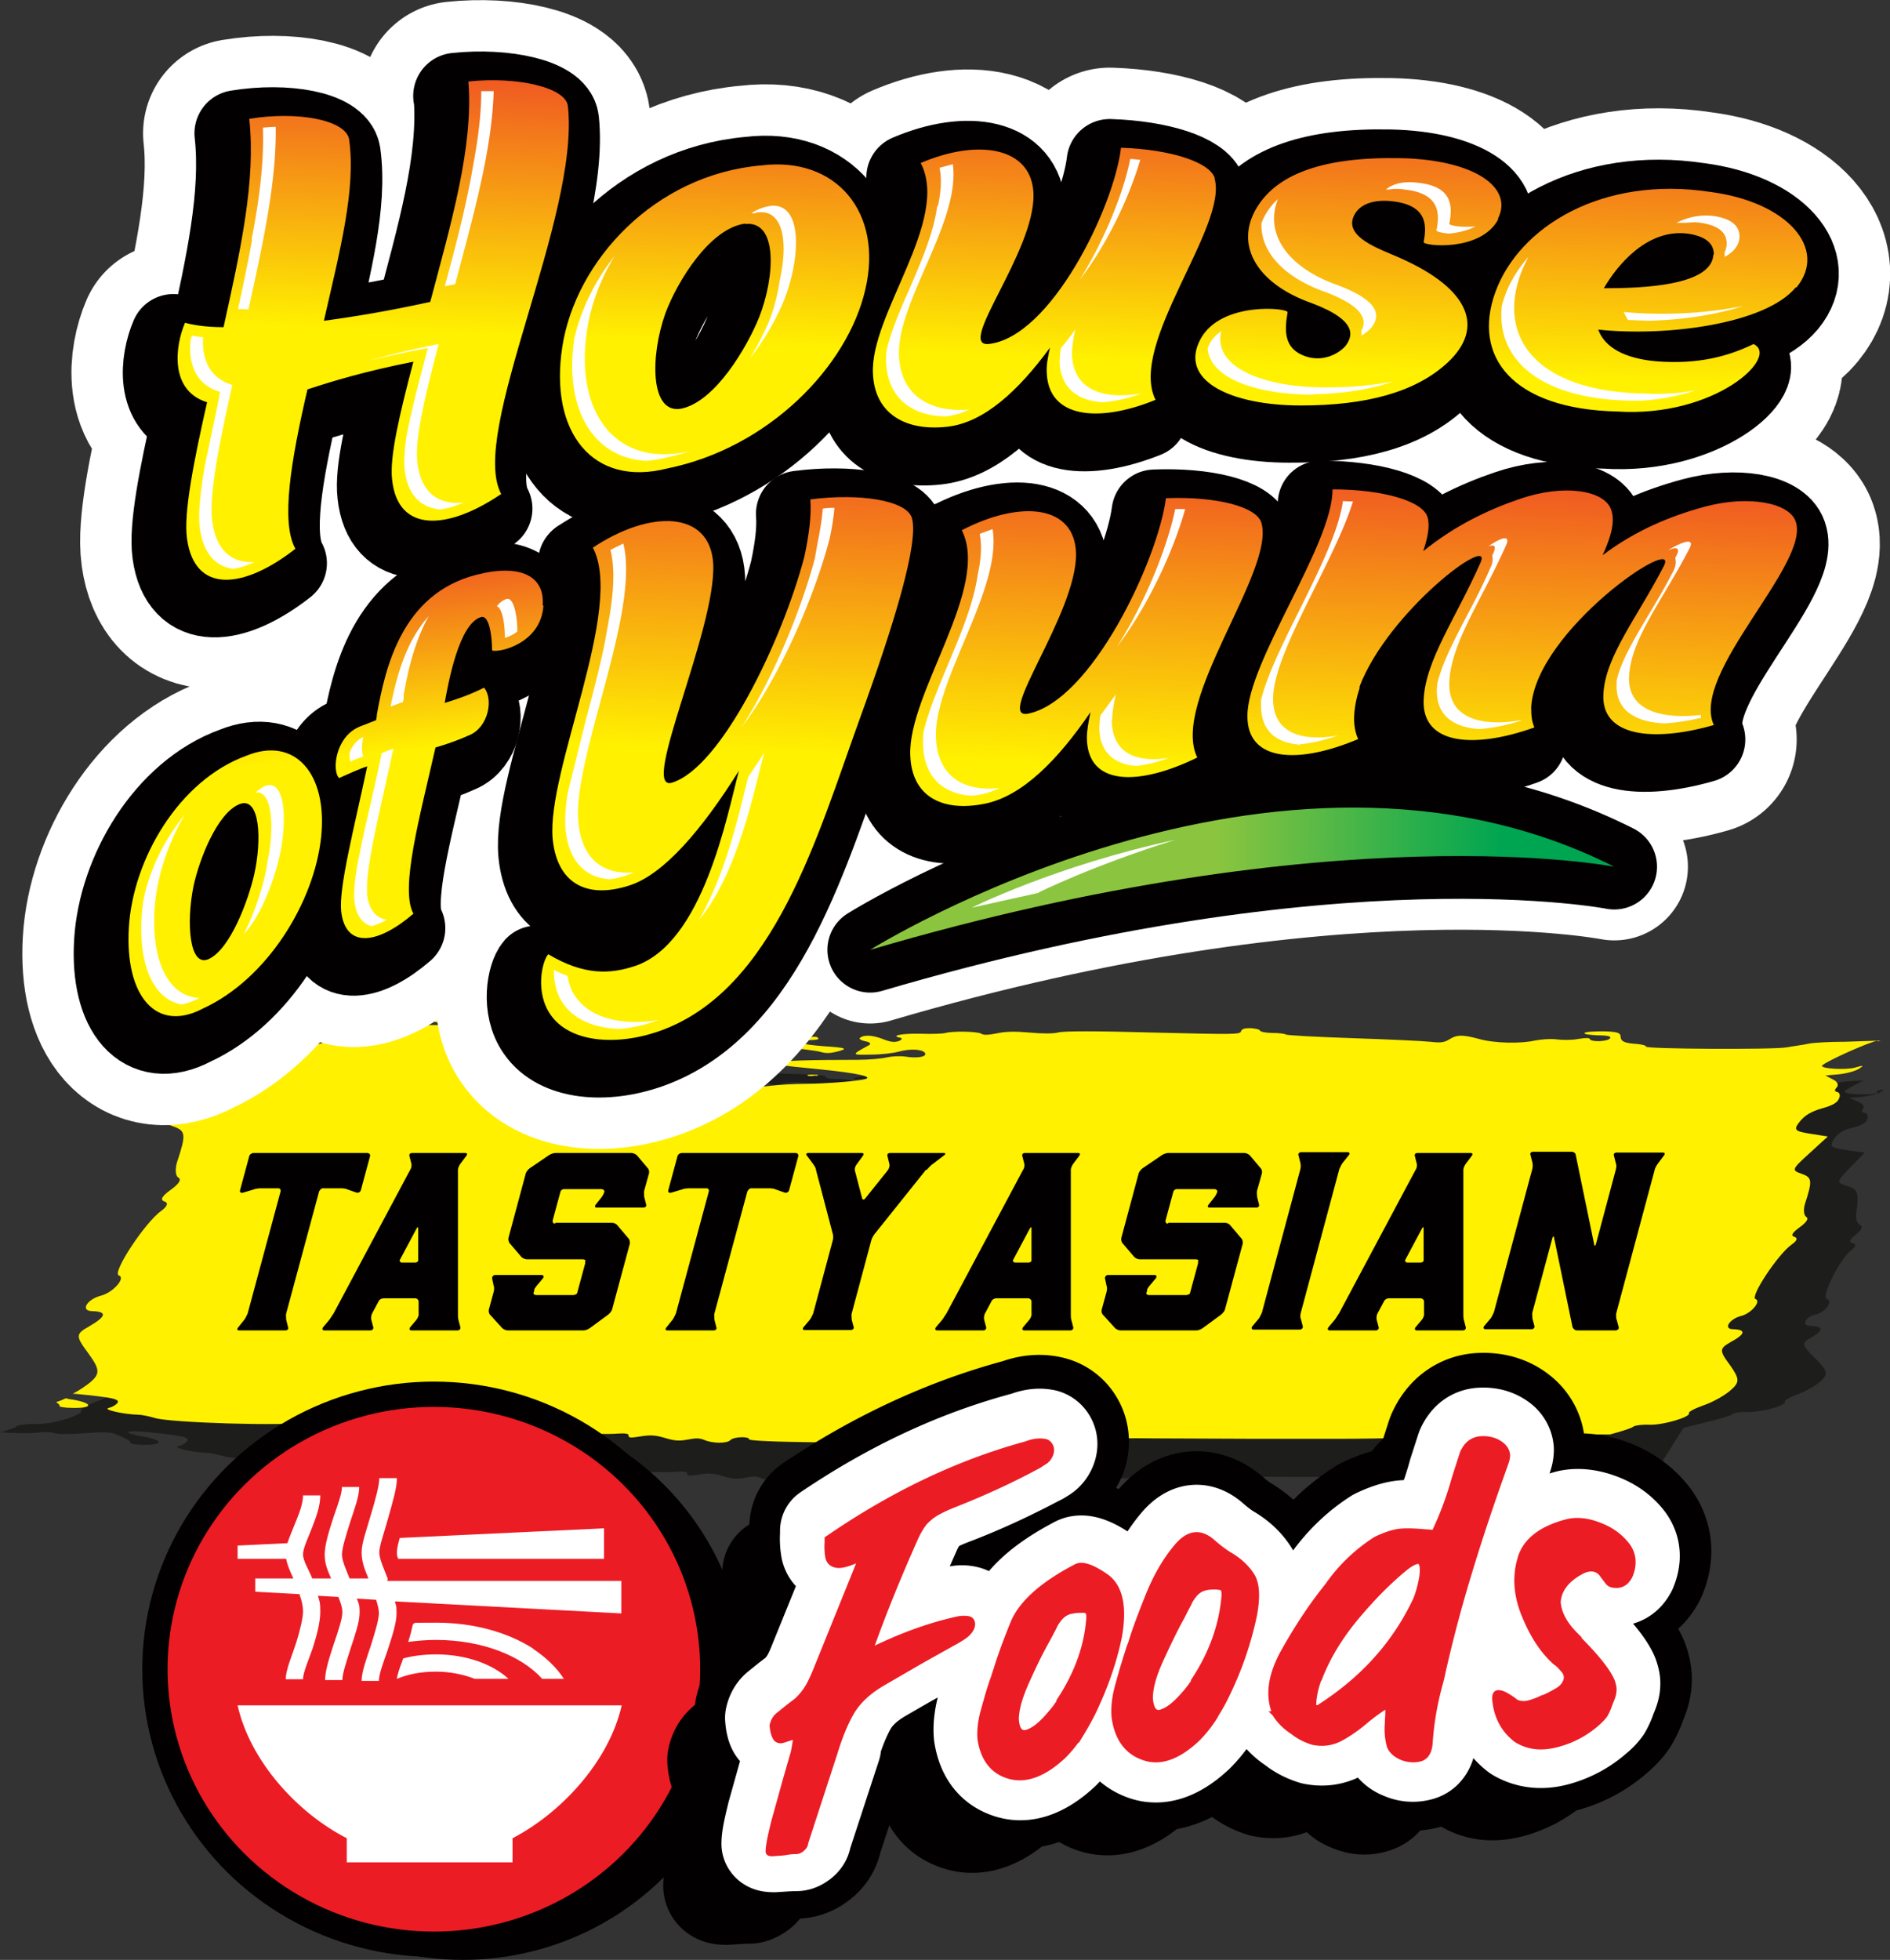 <svg xmlns="http://www.w3.org/2000/svg" viewBox="0 0 470.9 488.2" xmlns:v="https://vecta.io/nano"><rect x="0" y="0" width="470.9" height="488.2" fill="#333333" stroke="none"/><style><![CDATA[.C{isolation:isolate}.T{stroke-linejoin:round}.U{fill:#020000}.V{stroke:#020000}]]></style><defs><linearGradient id="A" x1=".5" y1="200.4" x2=".5" y2="327.5" gradientTransform="translate(235.7 352.2) rotate(2.3) scale(1 -1)" href="#P"><stop offset=".5" stop-color="#fff100"/><stop offset="1" stop-color="#f05a22"/></linearGradient><linearGradient id="B" x1="49.1" y1="89.8" x2="49.1" y2="236.1" gradientTransform="translate(235.7 352.2) rotate(2.3) scale(1 -1)" href="#P"><stop offset=".5" stop-color="#fff100"/><stop offset="1" stop-color="#f05a22"/></linearGradient><linearGradient id="C" x1="-152.2" y1="112" x2="-165.2" y2="202.4" gradientTransform="translate(235.7 352.2) rotate(2.3) scale(1 -1)" href="#P"><stop offset=".5" stop-color="#fff100"/><stop offset="1" stop-color="#f05a22"/></linearGradient><linearGradient id="D" x1="-52.1" y1="234.8" x2="101.9" y2="265.6" gradientTransform="translate(233.1 481.7) rotate(10) scale(.9 -1.1)" href="#P"><stop offset=".5" stop-color="#8bc53f"/><stop offset="1" stop-color="#00a551"/></linearGradient><path id="E" d="M216.8,236.6s101-63.3,185.4-20.7c0,0-68.8-13.6-185.4,20.7h0Z"/><path id="F" d="M113.7,23.9c12.2-1.3,24.3,1.5,24.8,6.2,3,27.7-24.9,81.5-16.6,96.6-13.3,9-25.7,9.7-27.1-3.6-.7-5.6,1.9-16.5,5.3-29.4-12.1,2.4-20,4.8-26.4,6.9-4.1,17.7-6.7,33.1-3,39.7-12.9,10.1-25.1,11.3-27-2.5-.9-6.2,1.6-19,5-34-9.4-2.9-8-14-5.5-19.8,1.8.5,5,1.1,9.6,1.1,4.2-19,8.1-36.6,6.4-51.9,12.1-2,24.2.3,24.9,5.2,1.7,12.4-2.3,27.6-6.3,45.1,7.6-1,16.5-2.5,26.5-4.7,5.2-19.6,10.8-38.7,9.5-54.9h0Z"/><path id="G" d="M137.2 90c3.3-21.4 23-42.9 49.6-45.2 18.7-2.3 30.4 11.8 25.9 30.9-4.4 19.2-24.1 39.5-49.4 44.6-18.5 4.7-29.4-9-26.1-30.3h0zm49.2-7.6c4-10.4 4.5-24-3.5-23.1-8.8 1.1-16.9 14.3-19.9 22.3-3.8 10.6-3.9 25.2 3.9 23.8 8.5-1.7 16.5-15.4 19.5-22.9z"/><path id="H" d="M226.6,44.2c14.5-6.2,27.7-3.9,28.1,7.8.4,14.4-19.1,37.8-11.3,37.3,15.6-1.5,31.4-34.2,33.1-48.9,12.2.4,22.2,3.6,23.4,7.7,3.5,11.9-21.6,41.2-14.7,55.2-14.3,5.7-26.9,4.6-27.1-6.9,0-1.8.3-3.8.8-6.1-7.9,10.9-16.4,18.7-25.6,19.7-10.7,1.2-18.1-3.5-18.5-13.2-.8-14.8,19.3-38.2,11.9-52.5h0Z"/><path id="I" d="M311,54.3c5.1-7.2,15.8-11.7,35.3-11.3,18.2.4,28.1,7.3,24.1,15.1-4.3,8.1-18.7,6.7-18.6,5.7.9-4.5.7-9.4-8.1-10.2-4.1-.5-7.7.5-9.2,3.5-2.8,5.5,6.6,8.5,11.3,10.6,17.9,8,21,17.6,12.1,26-8.1,7.7-20.6,10.9-36.7,10.8-17.4,0-30.6-6.2-24.9-16.7,5.2-9.3,21.9-7.6,21.6-6.5-.9,4.7-1,9,4.3,10.9,4.4,1.7,8.4-.5,10.2-2.6,1.6-2.1,3.5-6.1-8.5-10.6-14.2-5-19.6-15.2-13-24.8h0Z"/><path id="J" d="M434,89.2c6.7,3.1-9.6,18.4-34,16.8-26.1-.6-36.2-13.7-30.3-29.8,5.9-16.2,26.6-29,53.5-24.9,19.3,2.5,29.4,14.2,21.5,23.8-7.6,9.2-32.5,12.3-49.2,10.5,1.6,4.4,6.5,7.2,14.5,7.9,10.4.8,17.8-1.2,24.2-4.3h0ZM396.9,75.5c9.6,0,26.9-.6,27.3-8.4.1-3-2.3-4.7-6.5-5.3-10.1-1.3-17.6,7.9-20.9,13.6h0Z"/><path id="K" d="M144.8,140.1c14.3-9.6,29.3-9.4,30.1,3.9.8,16.3-18.3,56.6-10.4,54.6,12.4-3.6,27.7-35.7,33.1-56.3,1.2-5.6,1.8-10.4,1.5-14.3,12.2-1.6,23.9.2,25.3,4.6,1.8,6.1-4.4,26.4-12.9,49.8-10.5,28.9-21.2,67.8-49.9,78-11,3.9-22.5,2.8-27.2-4-3.9-5.5-2.2-13.3-.6-15.1,8.9,5.3,15.4,5,21.7,2.9,16.9-5.8,22.8-37.3,25.8-48.6-9.1,14.5-18.7,25.9-27.4,28.6-10.6,3.4-17.9-.6-19-11.6-1.6-16.9,18-57.6,10-72.6h0Z"/><path id="L" d="M236.8,135.7c14.8-7.7,28.3-6.3,28.5,5.9.1,14.9-20.1,41.1-12.1,39.8,15.9-3,32.5-38.3,34.5-53.7,12.5-.5,22.7,2.1,23.8,6.2,3.4,12-22.8,44.4-16,58.4-14.7,7.2-27.4,7.1-27.5-4.9,0-1.9.4-4,.9-6.4-8.2,12-17,20.9-26.3,22.8-10.9,2.2-18.3-2-18.6-12.1-.6-15.5,20.1-41.8,12.8-56.1h0Z"/><path id="M" d="M335.9,174.8c-1.6,5-2,9.5-.4,12.9-14.9,6.3-27.7,5.7-27.6-5.8,0-13.5,21.3-42.7,21.2-56.4,12.5,0,22.6,3,23.7,7,.6,2.2,0,5.1-1.1,8.4,7.9-6.4,16.3-10.4,24.3-13.1,10.6-3.6,20.7-2.2,22.5,2.7,1.1,2.9,0,6.8-2.1,11.4,8.2-6.2,17-9.8,25.5-12.1,10.8-2.9,21-1,22.6,3.7,3.7,10.6-26.3,37.8-20.4,50.7-15.3,4.4-28.2,2.8-27.5-7.8.5-9.4,8.4-18.9,15.1-31.9,3.9-8.1-31.9,16.1-33.1,35.2,0,1.9.1,3.6.8,5.1-15.1,5.4-28,4.3-27.6-6.8.4-9.9,8-20.3,14.2-34.3,3.2-7.4-23,12.1-30.2,31h0Z"/><path id="N" d="M29.2 234.7c1-17.1 12.5-36.8 29.4-42.9 11.9-4.8 20.2 4.4 18.5 20.4s-13.3 35.2-29.4 42.6c-11.7 6.2-19.5-3.1-18.5-20.1h0zm31.3-13.1c2-8.8 1.5-19.7-3.6-17.7-5.6 2.2-10.1 13.9-11.5 20.5-1.8 8.9-1.1 20.3 3.8 18.1 5.4-2.5 9.8-14.5 11.3-20.9h0z"/><path id="O" d="M132.6 154.4c-.6 9.8-11.6 11.9-12.8 11.2 0-3.9-.8-8.8-2.7-8.3-5.5 1.5-8.2 16.3-9.1 21.4 2.9-.9 6-1.9 9.8-3.8 2.4 2.8 1.1 9.8-3.6 11.8-3.1 1.4-5.8 2.3-8.5 3.1-3.9 17.3-8.9 35.2-5.5 41.4-8.7 7.5-16.9 8.9-18-.6-.6-6 3.2-20.6 6.5-36.1-2.2.7-4.5 1.8-7 2.9-1.8-1.6-1.1-10.2 5.1-12.8l4.1-1.6c.1-.5.2-.9.2-1.4 2.1-11.7 6.2-30 24.7-34.8 11.2-2.9 17.2.4 16.6 7.6h0z"/><linearGradient id="P" gradientUnits="userSpaceOnUse"/></defs><path d="M89.3 261.9c1.4-.1 2.4-.5 2.3-.7h0c0-.3-1.2-.3-2.8 0-3.2.6-2.9 1.1.5.7h0zm-7.6-5c.9 0 1.8-.2 2.1-.5s0-.5-.5-.5-1.5.2-2.1.4c-.6.3-.4.5.5.5zm26.2 2.1c1.2.4 2.4.3 5.5-.5 2.2-.6 3.9-1.3 3.8-1.6 0-.3.4-.6 1.2-.8.7-.1 1.6-.5 1.8-.7h0c.6-.6-3.3-.7-4.6-.1-.5.2-.5.7 0 1.1 1.2.8-1 1.4-4.8 1.4-3.1 0-4.8.7-2.9 1.4h0zm-27.7 1.1c.4.2 1.2 0 1.8-.2.6-.3.4-.5-.5-.5-1.8 0-2.4.2-1.3.7h0zm-3.7 2.9l-6.9.1c-4.4-.1-3 .7 2.1 1.2 3.6.4 4.4.3 6.3-.6h0c2.1-1 2-1-1.5-.8h0zm115.5 1.7c2.4.7 5.2.7 5.7.1.3-.3-1.3-.5-3.5-.5-3.2 0-3.6 0-2.3.4h0zm-82.6-11.6c1.2 0 2.3-.2 2.6-.4.3-.3-.5-.5-1.6-.5s-2.3.2-2.6.4.5.5 1.6.5zm105.2 15.6c1.7 0 2.9-.1 2.8-.4-.2-.6-1.1-.6-3.7 0-1.6.3-1.4.5.9.5h0zm-92.1-14.8c.5 0 1.5-.2 2.1-.4.6-.3.4-.5-.5-.5s-1.8.2-2.1.4c-.3.3 0 .5.5.5zm-12.1 9.8c-1.6 1-1.6 1 2.1.2 3.5-.8 3.6-.9 2.4-1.5h0c-.7-.4-2.5-.7-4-.7-2.6 0-2.6 0-.8.5 1.4.4 1.4.8.2 1.5h0zm-39.1-4.1c.6 0 1.2-.3 1.6-.7s.2-.8-.3-.8c-.6 0-1.4.3-1.7.7-.3.3-.3.5 0 .6.2 0 .4 0 .5.1h0zm-3.6-3.1c-.2.2.2.6.9.8s1.3.1 1.2-.1c-.2-.5 3.5-.9 7.8-.9 2.1 0 2-.1-.6-.5h0l-3.6-.5c-.6-.2-5.3.9-5.7 1.3zm149 21.1h0c1-.1.8-.3-.4-.3-1.1 0-1.8 0-1.6.2s1.1.2 2 0h0zm251.1-5.3c-2.1.6-8.8.3-8.2-.5.4-.4 2.4-1.5 4.7-2.6-2.5 0-4.8.2-5.8.4l-5.3.9c-3.6.6-34.8.4-34.2-.2.2-.2-1-.6-2.8-.7-2.4-.2-3.3-.6-3.3-1.6 0-1.2-.7-1.4-4.2-1.5-2.3 0-4.3.1-4.6.4s1.2.5 3.2.6c2.5 0 3.4.3 3 .8-.8.8-4.6.9-4.9.1-.1-.3-1.1-.3-2.9 0-1.5.3-3.9.3-5.3.1-1.5-.2-3.7 0-5.2.3-3.4.8-9.8.7-13.6-.4-4.1-1.1-5.4-1.1-7.2.1-1.3.8-2 .9-4.7.6-1.8-.2-10.3-.6-19-.9s-16-.7-16.2-.9-1.7-.4-3.3-.4-3-.3-3.1-.6-1.1-.5-2.3-.6c-1.5 0-2.2.2-2.3.8-.2.8-1.6.8-21.5.3-14-.4-21.9-.4-23.2 0-1.2.3-3.8.3-6.9 0-3.5-.3-5.8-.3-7.9.2-2.1.4-3.3.5-3.8.1-.9-.6-7-.7-8.7-.2-.6.2-3.4.3-6.2.2-4.6-.1-7.4.5-4.9 1 .6.1.4.5-.3.8-1 .4-2 .3-4.1-.5-2.6-1-4.6-1.1-5.6-.2-.2.2.4.6 1.4.8s1.4.6.9.9c-4.4 2.5-4.4 2.5.4 2.4 2.5 0 5.5-.4 6.6-.7 2.7-.8 5.7-.7 6.4.2.8 1-1.6 1.5-4.7 1a14.12 14.12 0 0 0-4.6.2c-1.2.3-4.4.6-7.1.6-11.6 0-17.7.2-19.1.6-1.7.5-.6.7 10.3 1.8 8.7.9 12.8 1.8 10.8 2.4-1.8.5-9 1.1-14.7 1.2-2.4 0-6.3.2-8.6.5s-4.5.2-4.8 0-1.8-.5-3.5-.6c-2.2-.2-2.8-.5-2.3-1.4.6-.9 0-1.1-3.1-1.3-2.1 0-4.2-.1-4.6-.1-.5 0-.6-.2-.4-.4s-.6-.5-1.8-.7c-2.6-.3-1.1-1.2 1.9-1.1 2.4 0 5.3-.5 5.8-1.1.8-.8-4.3-1.6-8.5-1.3-2.9.2-4.8.1-6.1-.4-1-.4-2.3-.6-2.9-.5s-2.1-.2-3.4-.6c-1.3-.5-4.7-1.1-7.4-1.5-6-.7-7.7-1.7-2.9-1.5 1.8 0 4.3-.2 5.6-.6s2.2-.5 1.9-.3c-.4.5 5.7 1.2 15.1 1.7 2.9.2 6.1.7 7.1 1.2 1.6.8 2.4.8 4.1.3s4-.4 11.2.3c5 .5 9.9 1.1 10.9 1.4 1.4.4 2.4.4 4.1 0 3-.8 2.5-1-3.1-1.4-2.6-.2-5-.5-5.4-.8-.3-.3-2.1-.6-4-.6s-3.2-.3-3-.6c.3-.3-3.2-.6-8.5-.7-8.5-.2-8.9-.3-7.5-1.2 1.2-.8 1-1-1.1-1-1.9 0-2.6.1-2.7.7-.1 1.2-3.4 1.4-7.5.4-2-.5-4.5-.9-5.5-1s-1.5-.4-1.1-.8 1.2-.7 1.8-.7.9-.3.7-.9c-.5-1.3-16.5-2.3-20.3-1.2-2.1.6-2.7.6-3.5 0-1.7-1.1-.4-1.5 4.4-1.4 2.8 0 5.4-.2 6.5-.6 1.6-.6 1.5-1-.6-2.8-2.3-1.9-2.8-2-4.9-1.4s-2.7.5-5-1.3c-1.4-1.1-2.9-1.9-3.3-1.8s-1.4 0-2.1-.3h0c-1.1-.4-2-.3-4.7.6-3.3 1.1-9.4 1.5-8.5.5.3-.3 0-.5-.6-.5s-1.4.5-1.8 1.1c-.5.8-1.2 1.1-2.4 1-2.9-.2-2 1 1.4 1.8 3 .7 3.1.8.6 1.4-1.7.4-3.7.5-5.4.2-2.1-.3-2.8-.2-2.9.3-.2 1 5.8 1.3 9.6.4 3.7-.8 5.2-.5 3.9.8-.7.7.2 1 3.9 1.3 2.6.2 5.7.2 6.9 0 1.7-.3 2.3-.1 2.4.6.2 1.3-2.1 1.7-7.8 1.1-2.3-.2-3.6-.2-3 0 .8.2 0 .6-2.7 1.4-4.4 1.3-6.1 1.4-5.1.3.7-.7-2.3-1.8-5.2-1.9-2.4 0-2.6.9-.3 1.5 1.2.3 2.1.6 1.9.8-.1.1-5.1 0-11.1-.1-8.1-.3-11-.2-11.4.2-.3.3.3.6 1.4.7 1.1 0 2.2.4 2.5.8.7.9-2.7 2-7.6 2.4-2.2.2-4.3.7-5.6 1.4-2.1 1.2-4.4 1.4-5.4.6-.3-.2-2.5-.6-4.8-.8-3.2-.3-4.3-.2-4.3.3-.1.8-2.9 1.7-5.7 1.7-1.2 0 1.8.3 6.7.6 10.1.7 11.6 1.2 6.6 2.3-2.8.6-3.7.6-4.9 0-.8-.4-1.4-.8-1.2-1s-2.3-.3-5.5-.3c-4.5 0-5.8 0-5.7-.7.1-.9-4.9-1.1-7.9-.3-1.2.3-3.1 1-4.2 1.5-1 .4-2.3.7-3.3.8-4.6 4.3-4.5 4.5-1.6 5.6 3 1.1 3.1 2 .9 8.9-.5 1.7-.4 3.4.3 3.8.8.5.2 1.6-1.8 3.1-2.2 1.6-2.6 2.5-1.5 2.9 1 .3.7 1.2-.8 2.3-3.9 2.8-12.1 15.5-10.4 16.1 1.8.6-1.3 4.2-4.2 5-3.5.9-5.2 3.8-2.3 3.9 3.8.1 3.6 1.3-.7 3.8-3.3 1.9-3.3 2.4-.2 6.7 2.9 4 2.9 5.1.4 7.3-1.6 1.5-5.1 3.5-7.8 4.5s-4.6 2.1-4.4 2.4c.8 1.1-7.2 3.6-11.3 3.4-2.2 0-4.4.2-4.8.6-.2.3-1.8.8-4 1.5 3.6.2 8 .3 9.9 0 1.4-.2 3 0 3.7.2.7.3 3.8.3 7.5 0 5.8-.4 6.5-.3 9 .8 1.5.7 2.6 1.4 2.3 1.6-.2.2 1.2.5 3.2.5 5.2.1 5-1.2-.2-2.1s-4.5-1.6.9-1.1c9 .9 10.8 1.3 10.3 2.2-.3.5-1.2 1.1-2.2 1.3-1.7.4 3.6 1.6 7.1 1.7.9 0 2.7.4 4 .8 3.6 1.2 31.9 2.1 37 1.1 1.6-.3 2.3-.1 2.7.7.4.9 1.1 1 3.1.6 3.1-.6 10.3-.6 12.3 0 .8.2 1.7.2 1.9 0 .5-.5 20.3.3 21 .9.9.8 3.7.6 6.1-.4 2.6-1.1 7.8-1.2 6.8-.1-.4.5.6.7 3.2.8 12.1.4 16.6.5 19 .3 1.7-.1 2.6 0 2.5.5 0 .6.5.6 3 .2 2.4-.4 3.7-.3 5.9.4 2.4.7 3.4.8 5.5.4s2.9-.4 4.1.1c2.1.9 5.6.9 6.4 0 .4-.4 1.6-.7 2.8-.7 1.1 0 1.9.3 1.6.5-.3.3 4.7.6 11.9.7 9.6.2 13.5 0 17.8-.5 5.4-.8 9-.6 9.5.5.2.6 34.8 0 44.3-.7 2.9-.2 9.9-.3 15.7-.2l23.9.1h20.9a572.05 572.05 0 0 0 17.4-.3l40.3-.8 10.2-.1c1.2-1.8 2.6-3.9 4-6.2l3-4.8 6-1.5c3.3-.8 6.2-1.7 6.4-2 .3-.3 2-.5 3.9-.5 3.5.1 9.8-1.8 9-2.6-.2-.2 1.2-1.1 3.3-1.8 2-.8 4.7-2.3 5.8-3.4 1.8-1.7 1.5-2.5-1.6-5.6-3.3-3.3-3.4-3.7-1-5.1 3.2-1.8 3.2-2.8 0-2.9-2.5 0-1.5-2.3 1.3-2.9 2.3-.5 4.3-3.3 2.7-3.8-1.6-.4 3.2-10.1 6.1-12.2 1.1-.8 1.2-1.5.3-1.7-1-.3-.8-.9.8-2.2 1.5-1.2 1.8-2 1-2.4-.7-.3-1.1-1.6-.9-2.9.7-5.2.4-5.9-2.3-6.8-2.7-.8-2.7-1 .8-4.6l3.6-3.7-4.5-.6c-4-.6-4.3-.9-3.2-2.7 1-1.5 2.2-2.3 4.7-2.9 2.4-.6 3.5-1.3 3.7-2.3.2-.8-.2-1.4-.8-1.4s-.8-.5-.3-1c.4-.5-.1-1.3-1.3-1.8l-2.1-.9 3.2-.3c1.8-.2 3.9-.7 4.6-1.2 1.1-.7.9-.8-1-.2h0zM60.4 251.9c-.3 0-.5 0-.8.1h-.3l2.6.5 1.4-.3h0c1.8-.5 1.9-.7.2-.6h-.4l-2.7.3h0zm15.1 13.9c0 .3.9.5 1.7.5s1.7-.2 2-.5-.5-.5-1.7-.5-2.1.2-2 .5h0zm-24.6 1v.2c.4 0 .5-.1 0-.2zm5.5.5c1.5-.3 1.7-.5 1.2-1.1-.3-.4-.1-1 .5-1.2s.3-.6-.5-.7h0c-2.3-.4-5-.5-3.7-.1.6.1.5.9-.2 1.6-1.4 1.5-.1 2.2 2.8 1.6h0zm5.3.6h0c-.2-.5-1.4-.6-2.7-.2-1.6.5-.8 1.1 1.1.9 1-.1 1.7-.4 1.6-.7h0zm3.9 2.6c0-.2-2.6-.5-5.7-.6l-1.3 1.2c3.7.3 7.3 0 7.1-.6h0z" fill="#1d1d1b"/><g fill="#fff100"><path d="M94.5 254.1c-1.6 1-1.6 1 2.2.2 3.6-.8 3.7-.9 2.5-1.5h0c-.7-.4-2.5-.7-4.1-.7-2.7 0-2.7 0-.9.4 1.4.4 1.5.8.3 1.5h0zm-2.5-4.7c1.2.4 2.4.3 5.6-.5 2.2-.6 4-1.3 3.9-1.6s.4-.6 1.2-.8c.8-.1 1.6-.5 1.8-.7h0c.6-.6-3.4-.7-4.7-.1-.6.2-.5.7 0 1.1 1.2.8-1.1 1.4-4.9 1.4-3.2 0-4.8.7-2.9 1.4h0zm-19.1 2.9c1.4-.1 2.5-.5 2.4-.7h0c0-.3-1.2-.3-2.8 0-3.3.6-3 1.1.5.7h0zm128.2 6.8c1.7 0 2.9-.1 2.8-.4-.2-.6-1.1-.6-3.7 0-1.6.3-1.4.5.9.5h0zM93.5 243.5c1.2 0 2.3-.2 2.6-.4s-.5-.5-1.7-.5-2.3.2-2.6.4.5.5 1.7.5zm84.4 11.5c2.4.7 5.3.7 5.9.1.3-.3-1.3-.5-3.6-.6-3.2 0-3.7 0-2.3.4zm-122.1-6.4c-.6 0-1.4.3-1.8.7s-.2.7.3.8c.6 0 1.4-.3 1.8-.7s.2-.7-.3-.8zm51.1-4.3c.6 0 1.5-.2 2.1-.4s.4-.5-.5-.5-1.9.2-2.1.4 0 .5.5.5zm-46.4 12.4c.8 0 1.8-.2 2-.5.3-.3-.5-.5-1.7-.5s-2.1.2-2 .4c0 .3.9.5 1.7.5zm407.1 2.7c.3 0 .6-.1 1-.2l-8.9.3c-3.7 0-7.9.2-9.2.5s-3.8.6-5.4.9c-3.7.6-35.6.4-35-.2.2-.2-1-.6-2.9-.7-2.4-.2-3.3-.6-3.4-1.6 0-1.2-.8-1.4-4.3-1.5-2.3 0-4.4.1-4.7.4s1.2.5 3.3.6c2.6 0 3.5.3 3 .8-.8.8-4.8.9-5 .1-.1-.3-1.1-.3-2.9 0-1.5.3-3.9.3-5.4.1-1.6-.2-3.8 0-5.4.3-3.5.8-10 .7-13.9-.4-4.1-1.1-5.5-1.1-7.4.1-1.3.8-2.1.9-4.8.6-1.8-.2-10.5-.6-19.4-.9s-16.3-.7-16.5-.9-1.8-.4-3.4-.4-3-.3-3.1-.6-1.1-.5-2.3-.6c-1.6 0-2.2.2-2.4.8-.2.8-1.7.8-21.9.3-14.3-.4-22.4-.4-23.7 0-1.3.3-3.9.3-7.1 0-3.5-.3-5.9-.3-8.1.2-2.1.4-3.3.5-3.9.1-.9-.6-7.1-.7-8.9-.2-.6.2-3.5.3-6.3.2-4.7-.1-7.6.5-5 1 .6.1.4.5-.3.8-1.1.4-2.1.3-4.1-.5-2.6-1-4.8-1.1-5.7-.2-.2.2.4.6 1.5.8 1 .2 1.4.6.9.9-4.6 2.5-4.6 2.5.4 2.4 2.6 0 5.6-.4 6.8-.7 2.7-.8 5.8-.7 6.6.2.8 1-1.7 1.5-4.8 1-1.4-.2-3.3-.1-4.7.2-1.2.3-4.5.6-7.3.6-11.9 0-18.1.2-19.6.6-1.8.5-.7.7 10.6 1.8 8.9.9 13 1.8 11 2.4-1.8.5-9.2 1.1-15.1 1.2-2.4 0-6.4.2-8.8.5s-4.6.2-4.9 0-1.9-.5-3.6-.6c-2.3-.2-2.9-.5-2.3-1.4s0-1.1-3.1-1.3c-2.1 0-4.3-.1-4.7-.1-.5 0-.7-.2-.4-.4.2-.2-.6-.5-1.8-.7-2.7-.3-1.1-1.2 1.9-1.1 2.4 0 5.4-.5 6-1.1.8-.8-4.4-1.6-8.7-1.3-2.9.2-4.9.1-6.2-.4-1.1-.4-2.4-.6-2.9-.5-.6.1-2.1-.2-3.5-.6-1.4-.5-4.8-1.1-7.6-1.5-6.1-.7-7.8-1.7-2.9-1.5 1.8 0 4.4-.2 5.8-.6s2.2-.5 2-.3c-.5.5 5.9 1.2 15.4 1.7 2.9.2 6.2.7 7.3 1.2 1.6.8 2.4.8 4.2.3s4.1-.4 11.5.3c5.1.5 10.1 1.1 11.1 1.4 1.4.4 2.4.4 4.1 0 3.1-.8 2.6-1-3.2-1.4-2.7-.2-5.1-.5-5.5-.8-.3-.3-2.2-.6-4.1-.6s-3.3-.3-3.1-.6c.3-.3-3.3-.6-8.7-.7-8.7-.2-9.1-.3-7.7-1.2 1.2-.8 1-1-1.2-1-2 0-2.7.1-2.8.7-.2 1.2-3.5 1.4-7.7.4-2.1-.5-4.6-.9-5.6-1-1 0-1.5-.4-1.1-.8s1.2-.7 1.8-.7c.7 0 .9-.3.7-.9-.5-1.3-16.9-2.3-20.8-1.2-2.1.6-2.8.6-3.6 0-1.7-1.1-.4-1.5 4.5-1.4 2.8 0 5.5-.2 6.7-.6 1.7-.6 1.6-1.1-.6-2.8-2.3-1.9-2.8-2-5.1-1.4-2.2.6-2.7.5-5.1-1.3-1.4-1.1-3-1.9-3.4-1.8s-1.4 0-2.2-.3h0c-1.2-.4-2.1-.3-4.8.6-3.3 1.1-9.7 1.5-8.7.5.3-.3 0-.5-.7-.5s-1.5.5-1.9 1.1c-.5.8-1.2 1.1-2.5 1-3-.2-2 1.1 1.4 1.8 3.1.7 3.1.8.6 1.4-1.7.4-3.7.5-5.5.2-2.1-.3-2.8-.2-2.9.3-.2 1 5.9 1.3 9.8.4 3.8-.8 5.3-.5 4 .8-.7.7.2 1 3.9 1.3 2.7.2 5.8.2 7.1 0 1.7-.3 2.3-.1 2.5.6.2 1.3-2.2 1.7-8 1.1-2.3-.2-3.7-.2-3.1 0 .8.2 0 .6-2.8 1.4-4.5 1.3-6.2 1.4-5.2.3.7-.7-2.3-1.8-5.3-1.9-2.5 0-2.7.9-.3 1.5 1.2.3 2.1.6 2 .8-.1.1-5.2 0-11.3-.1-8.3-.3-11.3-.2-11.7.2-.3.3.3.6 1.4.7 1.1 0 2.3.4 2.6.8.8.9-2.8 2-7.7 2.4-2.3.2-4.4.7-5.7 1.4-2.2 1.2-4.5 1.4-5.6.6-.3-.2-2.6-.6-5-.8-3.3-.3-4.4-.2-4.4.3-.1.8-3 1.7-5.8 1.7-1.2 0 1.8.3 6.8.6 10.3.7 11.8 1.2 6.7 2.3-2.9.6-3.8.6-5.1 0-.8-.4-1.4-.8-1.2-1s-2.3-.3-5.6-.3c-4.6 0-5.9 0-5.9-.7.1-.9-4.9-1.1-8-.3-.8.6-1.6 1.2-2.2 2.1-1.9 2.4-1.6 2.8 3.1 3.5l5.2.9-5.4 4.9c-5.2 4.8-5.3 5-2.2 6.1s3.2 2 .9 8.9c-.5 1.7-.4 3.4.3 3.8.9.5.2 1.6-1.9 3.1-2.2 1.6-2.7 2.5-1.5 2.9 1 .3.7 1.2-.8 2.3-4 2.8-12.4 15.5-10.6 16.1s-1.4 4.2-4.3 5c-3.6.9-5.4 3.8-2.4 3.9 3.9.1 3.6 1.3-.7 3.8-3.4 1.9-3.4 2.4-.2 6.7 2.9 4 3 5.1.4 7.3-1 .8-2.6 1.9-4.3 2.8h.7c9.2.9 11 1.3 10.5 2.2-.3.5-1.3 1.1-2.2 1.3-1.7.4 3.6 1.6 7.3 1.7.9 0 2.8.4 4.1.8 3.7 1.2 32.6 2.1 37.8 1.1 1.7-.3 2.4-.1 2.8.7.4.9 1.1 1 3.1.6 3.1-.6 10.5-.6 12.6 0 .8.2 1.7.2 1.9 0 .5-.5 20.7.3 21.5.9 1 .8 3.8.6 6.2-.4 2.6-1.1 8-1.2 6.9-.1-.4.5.6.7 3.3.8 12.3.4 17 .5 19.4.3 1.8-.1 2.7 0 2.6.5 0 .6.5.6 3 .2s3.8-.3 6.1.4c2.4.7 3.4.8 5.6.4 2.1-.4 3-.4 4.2.1 2.1.9 5.7.9 6.5 0 .4-.4 1.7-.7 2.9-.7s1.9.3 1.7.5c-.3.3 4.9.6 12.1.7 9.9.2 13.8 0 18.2-.5 5.5-.8 9.2-.6 9.7.5.2.6 35.6 0 45.3-.7 2.9-.2 10.1-.3 16.1-.2l24.5.1h21.4c4.2 0 12.2-.1 17.8-.3l41.2-.8h8.3c3-.8 5.4-1.6 5.7-1.9s2.2-.6 4.1-.5c3.5.1 10.4-2 9.8-2.9-.2-.3 1.5-1.2 3.8-2s5.3-2.5 6.7-3.8c2.2-1.9 2.1-2.8-.3-6.2-2.7-3.6-2.6-4.1.2-5.7 3.7-2 3.9-3.1.6-3.2-2.5 0-1-2.5 2-3.3 2.5-.6 5.1-3.7 3.6-4.2s5.6-11.2 9-13.6c1.3-.9 1.6-1.6.7-1.9-1-.3-.6-1 1.3-2.4 1.8-1.3 2.3-2.2 1.6-2.6-.6-.4-.7-1.8-.3-3.2 1.9-5.8 1.8-6.6-.8-7.5s-2.5-1.1 1.9-5.1l4.6-4.2-4.4-.7c-3.9-.6-4.2-1-2.6-3 1.3-1.6 2.8-2.5 5.5-3.3 2.6-.7 3.9-1.4 4.3-2.5.4-.8.1-1.5-.5-1.6s-.7-.5-.1-1.1.2-1.5-.9-2l-1.9-1 3.4-.3c1.9-.2 4.1-.8 5-1.4 1.3-.8 1.1-.9-.9-.3-2.3.7-9 .3-8.3-.5 1.1-1.1 11.8-5.9 13.9-6.2h0zM17.9 348.6c-.6 0-1-.2-1.5-.3-.6.3-1.3.6-1.9.8-.2 0-.3.1-.5.2.6.4 1 .7.8.9s1.2.5 3.3.5c5.3.1 5.1-1.2-.2-2.1h0zM203.2 268h0c1-.1.9-.3-.4-.3-1.1 0-1.9 0-1.6.2.2.2 1.1.2 2 0zM63.7 250.5c.4.2 1.2 0 1.9-.2.6-.3.4-.5-.5-.5-1.9 0-2.4.2-1.4.7zm3.6-3.7l-3 .2c0 .1.3.2.9.2.9 0 1.9-.2 2.1-.4z"/><path d="M51.8 247.7c.8.2 1.3.1 1.2-.1 0-.1.3-.3 1-.4h-1.5c-.3.2-.6.3-.9.4h.3zm-6.6-5.2c.4 0 1.1-.1 2-.2 1.5-.5 0-.5-4.7 0h-.7c.7 0 1.3.2 2 .3.5 0 1-.2 1.4-.2z"/></g><g class="C U"><path d="M91.5 287.2c.5 0 .8.4.7.8l-2.3 8.5a.89.89 0 0 1-1 .6l-2.3-.8c-.4-.2-1.1-.3-1.6-.3h-4.6c-.3 0-.7.4-.9.8l-8.2 30.4c-.1.4 0 1.1 0 1.5l.5 2c.1.4-.2.7-.7.7H59.6c-.5 0-.6-.3-.3-.7l1.6-2c.3-.4.6-1.1.8-1.5l8.2-30.4c.1-.4-.1-.8-.6-.8H65c-.5 0-1.3.1-1.8.3l-2.7.8c-.5.1-.8-.1-.7-.6l2.3-8.5c.1-.4.6-.8 1.1-.8h28.3z"/><g><path d="M102.6 287.2h13.3c.5 0 .6.3.3.7l-1.5 2c-.3.4-.6 1.1-.6 1.5v35.8c0 .4 0 1.1.1 1.5l.5 1.9c.1.4-.2.8-.7.8h-11.5c-.5 0-.6-.4-.3-.8l1.6-1.9c.3-.4.6-1.1.5-1.5v-3c0-.4-.4-.8-.9-.8h-7.8c-.5 0-1.1.3-1.3.8l-1.6 3c-.2.4-.3 1.1-.2 1.5l.5 1.9c.1.4-.2.8-.7.8H80.8c-.5 0-.6-.4-.3-.8l1.6-1.9c.3-.4.7-1.1 1-1.5l19.1-35.8c.3-.4.4-1.1.3-1.5l-.5-2c-.1-.4.2-.7.7-.7zm-2.3 27.3h3.1c.5 0 .9-.3.8-.8V306c0-.4-.1-.4-.4 0l-4.1 7.7c-.3.4 0 .8.5.8zm38.1-9.9h14.1c.5 0 1.1.3 1.3.6l2.8 3.3c.3.3.4 1 .3 1.4l-4.4 16.3c-.1.4-.6 1-1 1.3l-4.5 3.3c-.4.3-1.1.6-1.6.6h-18.9c-.5 0-1.1-.3-1.4-.6l-3-3.3c-.3-.3-.4-.9-.3-1.3l1.2-4.4c.1-.4.2-1.1 0-1.5l-.4-1.9c0-.4.3-.8.8-.8h11.5c.5 0 .7.3.4.8l-1.6 1.9c-.3.4-.6.8-.6 1v.3l-.2.5c0 .3.3.5.7.5h9.2c.5 0 1-.3 1-.5l2-7.4v-.5c.2-.3-.1-.5-.6-.5h-13.9c-.5 0-1.1-.3-1.4-.6l-2.9-3.4c-.3-.3-.4-1-.3-1.4l4.3-16c.1-.4.6-1 1-1.3l4.7-3.2c.4-.3 1.2-.6 1.7-.6h18.9c.5 0 1.1.3 1.4.6l2.7 3.2c.3.3.4.9.3 1.3l-1.2 4.3c-.1.4 0 1.1 0 1.5l.5 2c.1.4-.2.7-.7.7h-11.6c-.5 0-.6-.3-.3-.7l1.5-1.9c.3-.4.6-1 .7-1.4 0-.3-.3-.6-.8-.6h-9.2c-.5 0-.9.3-1 .8l-1.9 7c-.1.4.1.8.6.8z"/></g><g><path d="M198.2 287.2c.5 0 .8.4.7.8l-2.3 8.5a.89.89 0 0 1-1 .6l-2.3-.8c-.4-.2-1.1-.3-1.6-.3h-4.6c-.3 0-.7.4-.9.8l-8.2 30.4c-.1.4 0 1.1 0 1.5l.5 2c.1.4-.2.7-.7.7h-11.5c-.5 0-.6-.3-.3-.7l1.6-2c.3-.4.6-1.1.8-1.5l8.2-30.4c.1-.4-.1-.8-.6-.8h-4.3c-.5 0-1.3.1-1.8.3l-2.7.8c-.5.1-.8-.1-.7-.6l2.3-8.5c.1-.4.6-.8 1.1-.8h28.3zm32.5 4.2l-12.8 16c-.3.4-.7 1.1-.8 1.5l-4.9 18.3c-.1.4 0 1.1 0 1.5l.5 1.9c.1.4-.3.7-.7.7h-11.5c-.5 0-.6-.3-.3-.7l1.6-1.9c.3-.4.6-1.1.8-1.5l4.9-18.3a3.79 3.79 0 0 0 0-1.5l-4.2-16c0-.4-.4-1-.6-1.3l-1.7-2.3c-.3-.3 0-.6.4-.6h13.3c.5 0 .6.3.3.7l-1.6 2.2c-.3.4-.5 1-.4 1.5l1.8 6.9c.1.4.5.4.8 0l5.6-7c.3-.4.5-1.1.4-1.5l-.5-2.1c-.1-.4.2-.7.7-.7h13.3c.5 0 .6.3.1.6l-3 2.3c-.4.3-1 1-1.3 1.3z"/></g><g><path d="M255.3 287.2h13.3c.5 0 .6.3.3.7l-1.5 2c-.3.4-.6 1.1-.6 1.5v35.8c0 .4 0 1.1.1 1.5l.5 1.9c.1.4-.2.8-.7.8h-11.5c-.5 0-.6-.4-.3-.8l1.6-1.9c.3-.4.6-1.1.5-1.5v-3c0-.4-.4-.8-.9-.8h-7.8c-.5 0-1.1.3-1.3.8l-1.6 3c-.2.4-.3 1.1-.2 1.5l.5 1.9c.1.4-.2.8-.7.8h-11.5c-.5 0-.6-.4-.3-.8l1.6-1.9c.3-.4.7-1.1 1-1.5l19.1-35.8c.3-.4.4-1.1.3-1.5l-.5-2c-.1-.4.2-.7.7-.7zm-2.2 27.3h3.1c.5 0 .9-.3.8-.8V306c0-.4-.1-.4-.4 0l-4.1 7.7c-.3.4 0 .8.5.8zm38-9.9h14.1c.5 0 1.1.3 1.3.6l2.8 3.3c.3.3.4 1 .3 1.4l-4.4 16.3c-.1.4-.6 1-1 1.3l-4.5 3.3c-.4.3-1.1.6-1.6.6h-18.9c-.5 0-1.1-.3-1.4-.6l-3-3.3c-.3-.3-.4-.9-.3-1.3l1.2-4.4c.1-.4.2-1.1 0-1.5l-.4-1.9c0-.4.3-.8.8-.8h11.5c.5 0 .7.3.4.8l-1.6 1.9c-.3.4-.6.8-.6 1v.3l-.2.5c0 .3.3.5.7.5h9.2c.5 0 1-.3 1-.5l2-7.4v-.5c.2-.3-.1-.5-.6-.5H284c-.5 0-1.1-.3-1.4-.6l-2.9-3.4c-.3-.3-.4-1-.3-1.4l4.3-16c.1-.4.6-1 1-1.3l4.7-3.2c.4-.3 1.2-.6 1.7-.6H310c.5 0 1.1.3 1.4.6l2.7 3.2c.3.3.4.9.3 1.3l-1.2 4.3c-.1.4 0 1.1 0 1.5l.5 2c.1.4-.2.7-.7.7h-11.6c-.5 0-.6-.3-.3-.7l1.5-1.9c.3-.4.6-1 .7-1.4 0-.3-.3-.6-.8-.6h-9.2c-.5 0-.9.3-1 .8l-1.9 7c-.1.4.1.8.6.8zm32.7 26.6h-11.5c-.4 0-.6-.4-.3-.8l1.6-1.9c.3-.4.6-1.1.8-1.5l9.6-35.8a3.79 3.79 0 0 0 0-1.5l-.5-2c-.1-.4.3-.7.7-.7h11.5c.5 0 .7.3.4.7l-1.6 2c-.3.4-.6 1.1-.8 1.5l-9.6 35.8c-.1.4-.2 1.1 0 1.5l.5 1.9c.1.4-.3.8-.8.8zm29.3-44h13.3c.5 0 .6.3.3.7l-1.5 2c-.3.4-.6 1.1-.6 1.5v35.8c0 .4 0 1.1.1 1.5l.5 1.9c.1.4-.2.8-.7.8H353c-.5 0-.6-.4-.3-.8l1.6-1.9c.3-.4.6-1.1.5-1.5v-3c0-.4-.4-.8-.9-.8h-7.8c-.5 0-1.1.3-1.3.8l-1.6 3c-.2.4-.3 1.1-.2 1.5l.5 1.9c.1.4-.2.8-.7.8h-11.5c-.5 0-.6-.4-.3-.8l1.6-1.9c.3-.4.7-1.1 1-1.5l19.1-35.8c.3-.4.4-1.1.3-1.5l-.5-2c-.1-.4.2-.7.7-.7zm-2.3 27.3h3.1c.5 0 .9-.3.8-.8V306c0-.4-.1-.4-.4 0l-4.1 7.7c-.3.4 0 .8.5.8zm52 14.2l.5 1.9c.1.4-.2.7-.7.8h-9.7c-.5 0-.9-.4-1.1-.8l-4.6-22.3c0-.4-.2-.4-.4 0l-5 18.6c-.1.4 0 1.1 0 1.5l.5 1.9c.1.4-.2.8-.7.8h-11.5c-.5 0-.6-.4-.3-.8l1.6-1.9c.3-.4.6-1.1.8-1.5l9.6-35.8a3.79 3.79 0 0 0 0-1.5l-.5-2c-.1-.4.2-.7.7-.7h9.6c.5 0 1 .4 1 .8l4.6 22.3c0 .4.2.4.4 0l5-18.7c.1-.4.2-1.1 0-1.5l-.5-2c-.1-.4.2-.7.7-.7h11.5c.5 0 .6.3.3.7l-1.5 2c-.3.4-.7 1.1-.8 1.5l-9.6 35.8c-.1.4 0 1.1 0 1.5z"/></g></g><g class="V"><ellipse cx="115.3" cy="418.7" rx="69.5" ry="68.5" stroke-width="2" class="U"/><ellipse cx="108.1" cy="415.8" rx="69.5" ry="68.5" fill="#ec1c24" stroke-width="6.3"/></g><g fill="#fff"><path d="M108.6 412.1c7.5 0 14.1 2.4 18.1 6.1h-8.4c-2.8-1.1-6.2-1.8-9.7-1.8s-6.9.6-9.7 1.8h0c0-.8.8-3.1 1.4-4.6 0-.2.1-.3.2-.5 2.6-.7 5.3-1 8.3-1h0zm24.3-1.4c-6.5-4.2-15.1-6.5-24.2-6.5s-3.9.1-5.8.3c-.3 1.4-.7 3-1.2 4.5 2.2-.3 4.5-.5 6.9-.5 11.4 0 21.3 3.9 26.5 9.7h5.4c-1.8-2.8-4.4-5.3-7.7-7.5h0zm-33.8-22.4h51.4v-7.6l-50.9 2.4c-.4 1.4-.7 2.7-.7 3.5s0 1 .3 1.6h0zm-12.7 69.6v6h41.3v-6c12.3-6.4 24.1-19.3 27.2-33.1H59.2c3.1 13.9 14.9 26.8 27.2 33.1h0zm10.2-64.7c-.9-2.3-2.1-4.9-2.1-6.5s1.3-5.2 2.2-8.5c1.1-3.9 2.2-7.6 2.2-10h-4.4c0 1.8-1 5.5-2 8.8-1.1 3.9-2.4 7.3-2.4 9.7s.8 4.3 1.7 6.5h-4.7c-.9-2.3-1.9-4.4-1.9-6s1.1-5 2-7.9c1.1-3.4 2.3-6.5 2.3-8.9h-4.3c0 1.7-1.1 4.6-2.1 7.5-1.1 3.4-2.2 6.9-2.2 9.3s.7 3.9 1.6 6h-4.7c-.9-2.3-2.3-4.4-2.3-6s1.4-4.4 2.3-6.8c1.1-2.8 2-5.4 2-7.9h-4.3c0 1.7-.7 3.9-1.7 6.3-.7 1.8-1.6 3.8-2.2 5.6l-12.4.6v3.3h12.1c.3 1.6 1 3.2 1.8 4.9h-9.5v3.3l11 .6c.6 1.6.9 3.1.9 4.3 0 1.7-.8 4.9-1.7 7.8-1.1 3.4-2.6 6.7-2.6 9.1h4.3c0-1.7 1.4-4.8 2.4-7.7 1.1-3.4 1.9-6.7 1.9-9.1s-.2-2.7-.6-4l5.1.3c.6 1.4 1 2.7 1 3.8 0 1.7-1.1 4.9-2.1 7.8-1.1 3.4-2.2 6.7-2.2 9.1h4.3c0-1.7 1.1-4.8 2-7.7 1.1-3.4 2.3-6.7 2.3-9.1s-.3-2.3-.7-3.5l4.8.3c.4 1.2.7 2.4.7 3.3 0 1.7-1 4.9-1.9 7.8-1.1 3.4-2.4 6.7-2.4 9.1h4.3c0-1.7 1.2-4.8 2.2-7.7 1.1-3.4 2.2-6.7 2.2-9.1s-.2-2-.4-3l56.4 3v-8.1H96.5h0z"/><g stroke="#fff" class="T"><use href="#E" stroke-width="36.7"/><g stroke-width="47.1"><use href="#F"/><use href="#G"/><use href="#H"/><use href="#I"/><use href="#J"/><use href="#K"/><use href="#L"/><use href="#M"/><use href="#N"/><use href="#O"/></g></g></g><g stroke-width="21.5" class="U V T"><use href="#F"/><use href="#G"/><use href="#H"/><use href="#I"/><use href="#J"/><use href="#K"/><use href="#L"/><use href="#M"/><use href="#N"/><use href="#O"/></g><path d="M124.8 123.1c-13.3 9-25.7 9.7-27.1-3.6-.7-5.6 1.9-16.5 5.3-29.4-12.1 2.4-20 4.8-26.4 6.9-4.1 17.7-6.7 33.1-3 39.7-12.9 10.1-25.1 11.3-27-2.5-.9-6.2 1.6-19 5-34-9.4-2.9-8-14-5.5-19.8 1.8.5 5 1.1 9.6 1.1 4.2-19 8.1-36.6 6.4-51.9 12.1-2 24.2.3 24.9 5.2 1.7 12.4-2.3 27.6-6.3 45.1 7.6-1 16.5-2.5 26.5-4.7 5.2-19.6 10.8-38.7 9.5-54.9 12.2-1.3 24.4 1.5 24.8 6.2 3 27.7-24.9 81.5-16.6 96.6h0zm90.8-51c-4.4 19.2-24.1 39.5-49.4 44.6-18.5 4.7-29.4-9-26.1-30.3 3.3-21.4 23-42.9 49.6-45.2 18.7-2.3 30.4 11.8 25.9 30.9h0zm-29.9-16.4c-8.8 1.1-16.9 14.3-19.9 22.3-3.8 10.6-3.9 25.2 3.9 23.8 8.5-1.7 16.5-15.4 19.5-22.9 4-10.4 4.5-24-3.5-23.1zm117-11.2c-1.1-4.1-11.1-7.3-23.4-7.7-1.7 14.7-17.5 47.4-33.1 48.9-7.9.5 11.6-22.9 11.3-37.3-.3-11.7-13.6-14-28.1-7.8 7.4 14.3-12.7 37.7-11.9 52.5.4 9.7 7.8 14.4 18.5 13.2 9.1-1 17.7-8.9 25.6-19.7-.5 2.2-.9 4.3-.8 6.1.3 11.5 12.9 12.7 27.1 6.9-6.9-13.9 18.2-43.3 14.7-55.2h0zm70.5 10c4-7.8-5.9-14.7-24.1-15.1-19.5-.4-30.2 4-35.3 11.3-6.7 9.6-1.2 19.8 13 24.8 12 4.5 10 8.5 8.5 10.6-1.8 2.1-5.8 4.2-10.2 2.6-5.2-1.9-5.1-6.2-4.3-10.9.3-1.1-16.4-2.8-21.6 6.5-5.8 10.5 7.5 16.7 24.9 16.7 16.1 0 28.6-3.2 36.7-10.8 8.9-8.4 5.8-18.1-12.1-26-4.7-2.1-14.1-5.1-11.3-10.6 1.5-2.9 5-3.9 9.2-3.5 8.8.9 9 5.7 8.1 10.2-.1 1 14.3 2.5 18.6-5.7h0zm74.2 17.1c-7.6 9.2-32.5 12.3-49.2 10.5 1.6 4.4 6.5 7.2 14.5 7.9 10.4.8 17.8-1.2 24.2-4.3 6.7 3.1-9.6 18.4-34 16.8-26.1-.6-36.2-13.7-30.3-29.8 5.9-16.2 26.6-29 53.5-24.9 19.3 2.5 29.4 14.2 21.5 23.8h0zM427 63.5c.1-3-2.3-4.7-6.5-5.3-10.1-1.3-17.6 7.9-20.9 13.6 9.6 0 26.9-.6 27.3-8.4h0z" fill="url(#A)"/><path d="M147.6 136.5c14.3-9.6 29.3-9.4 30.1 3.9.8 16.3-18.3 56.6-10.4 54.6 12.4-3.6 27.7-35.7 33.1-56.3 1.2-5.6 1.8-10.4 1.5-14.3 12.2-1.6 23.9.2 25.3 4.6 1.8 6.1-4.4 26.4-12.9 49.8-10.5 28.9-21.2 67.8-49.9 78-11 3.9-22.5 2.8-27.2-4-3.9-5.5-2.2-13.3-.6-15.1 8.9 5.3 15.4 5 21.7 2.9 16.9-5.8 22.8-37.3 25.8-48.6-9.1 14.5-18.7 25.9-27.4 28.6-10.6 3.4-17.9-.6-19-11.6-1.6-16.9 18-57.6 10-72.6h0zm92-4.4c14.8-7.7 28.3-6.3 28.5 5.9.1 14.9-20.1 41.1-12.1 39.8 15.9-3 32.5-38.3 34.5-53.7 12.5-.5 22.7 2.1 23.8 6.2 3.4 12-22.8 44.4-16 58.4-14.7 7.2-27.4 7.1-27.5-4.9 0-1.9.4-4 .9-6.4-8.2 12-17 20.9-26.3 22.8-10.9 2.2-18.3-2-18.6-12.1-.6-15.5 20.1-41.8 12.8-56.1h0zm99.2 39.1c-1.6 5-2 9.5-.4 12.9-14.9 6.3-27.7 5.7-27.6-5.8 0-13.5 21.3-42.7 21.2-56.4 12.5 0 22.6 2.9 23.7 7 .6 2.2 0 5.1-1.1 8.4 7.9-6.4 16.3-10.4 24.3-13.1 10.6-3.6 20.7-2.2 22.5 2.7 1.1 2.9 0 6.8-2.1 11.4 8.2-6.2 17-9.8 25.5-12.1 10.8-2.9 21-1 22.6 3.7 3.7 10.6-26.3 37.8-20.4 50.7-15.3 4.4-28.2 2.8-27.5-7.8.5-9.4 8.4-18.9 15.1-31.9 3.9-8.1-31.9 16.1-33.1 35.2 0 1.9.1 3.6.8 5.1-15.1 5.4-28 4.3-27.6-6.8.4-9.9 8-20.3 14.2-34.3 3.2-7.4-23 12.1-30.2 31h0z" fill="url(#B)"/><path d="M32.1 231.1c1-17.1 12.5-36.8 29.4-42.9 11.9-4.8 20.2 4.4 18.5 20.4s-13.3 35.2-29.4 42.6c-11.7 6.2-19.5-3.1-18.5-20.1h0zM63.3 218c2-8.8 1.5-19.7-3.6-17.7-5.6 2.2-10.1 13.9-11.5 20.5-1.8 8.9-1.1 20.3 3.8 18.1 5.4-2.5 9.8-14.5 11.3-20.9h0zm72.1-67.2c-.6 9.8-11.6 11.9-12.8 11.2 0-3.9-.8-8.8-2.7-8.3-5.5 1.5-8.2 16.3-9.1 21.4 2.9-.9 6-1.9 9.8-3.8 2.4 2.8 1.1 9.8-3.6 11.8-3.1 1.4-5.8 2.3-8.5 3.1-3.9 17.3-8.9 35.2-5.5 41.4-8.7 7.5-16.9 8.9-18-.6-.6-6 3.2-20.6 6.5-36.1-2.2.7-4.5 1.8-7 2.9-1.8-1.6-1.1-10.2 5.1-12.8l4.1-1.6c.1-.5.2-.9.2-1.4 2.1-11.7 6.2-30 24.7-34.8 11.2-2.9 17.2.4 16.6 7.6h0z" fill="url(#C)"/><path d="M264.3 86.9v.3s-.1.1-.1.2L264 90c.2 6.6 4.4 9.8 10.7 10.2 2.9-.2 6.2-.9 9.8-2.2h0c-9.8 1.7-17.2-1-17.4-9.8 0-1.8.3-3.8.8-6.1-1.2 1.7-2.4 3.2-3.7 4.8h0zm140.2-9.3c.3.7.7 1.4 1.1 2.1l5.2.2c8.3-.2 16.9-1.5 23.6-3.7-9.7 2-21 2.4-29.9 1.5zm-59.3-30.4h1c1.1-.2 2.3-.2 3.6 0 8.8.9 9 5.7 8.1 10.2 0 .3 1.2.6 3.1.8 2.1-.2 4.6-.7 6.6-1.8-3.6.3-6.6-.2-6.5-.7.9-4.5.7-9.4-8.1-10.2-3.1-.4-5.9.2-7.7 1.7h0zM208 126.5c-1 0-1.9 0-3 .2-.2 2.4-.6 5.1-1.2 8l-.8 4.5c-3.4 12.7-10.3 29.6-18.2 41.9 9.2-11.9 18.1-32.3 21.9-46.9.6-2.8 1-5.3 1.2-7.7zm119.3-28.3h.3c7.7-.2 14.2-1.3 19.6-3.2-5.1 1-10.7 1.5-16.9 1.5-15.9 0-28.2-5.2-26-14-1.2.8-2.2 1.8-2.9 3.1-.2.4-.3.7-.5 1.1.4 7.4 11.9 11.6 26.2 11.6h0zm99.6-44.4c-3.4-.4-6.4.3-9.2 1.7h2.4c1.2-.1 2.4-.2 3.6 0 4.1.6 6.6 2.2 6.5 5.3 0 .7-.2 1.4-.5 2v.9.3c2.2-1.2 3.6-2.8 3.7-4.9.1-3-2.3-4.7-6.5-5.3h0zm-108.5-4.2c-.9.8-1.7 1.7-2.3 2.6-.8 1.1-1.4 2.3-1.8 3.4-.3 7 5.4 13.4 15.8 17.1 10.4 3.9 10.3 7.4 9.1 9.7v1.2c1-.6 1.9-1.3 2.5-2 1.6-2.1 3.5-6.1-8.5-10.6-12.5-4.4-18.2-12.9-14.8-21.4h0zM47.5 84.5c-.6 5.4.8 11.2 7.3 13.1 0 .3-.1.6-.2.8h.1l-.5 2.5-3.2 15.3c-1.1 6.6-1.7 12-1.2 15.4.9 6.4 4 9.5 8.3 10.1 1.6-.2 3.4-.8 5.3-1.7-5.5.3-9.5-2.7-10.5-10.1-.9-6.2 1.6-19 5-34-6-1.8-7.6-6.9-7.3-11.9-1-.1-2-.2-2.8-.4 0 .3-.2.6-.2.9h0zM188 53.1c.3 0 .6-.2.9-.2 6.5-.7 7.4 8 5.4 16.8-.5 3.5-1.4 7-2.6 10.1h0c-.9 2.2-2.6 5.8-4.9 9.5 3.9-4.8 7.1-10.8 8.7-14.9 4-10.4 4.5-24-3.5-23.1-1.6.2-3.2.8-4.8 1.8.3 0 .5 0 .8.1h0zm-1.6 140.5l-.9 3.6c-2.1 8.6-5.4 21.8-11.4 32 9.8-11.6 13.9-32.8 16.3-41.7-1.3 2.1-2.7 4.1-4 6.1h0zm137.4-8.2c2.8-.2 6.1-1 9.6-2.2-9.5 1.7-16.3-.9-16.2-9.2 0-11.4 15.3-34.1 19.9-49.1-.8 0-1.6 0-2.5-.1-1 7.3-5.8 17-10.8 27.1-4 8-8.1 16.3-9.6 22.4v1.5c0 6.3 3.8 9.3 9.8 9.7h0zm-182.9 21c.7 7.9 4.7 12.1 10.8 12.6 1.3-.1 2.7-.4 4.2-.9.7-.2 1.3-.5 2-.8-7.8.7-13-3.5-13.8-12.6-1.5-15.8 15.5-52.3 11.2-69.3-1 .5-2.1 1-3.2 1.6 1.3 5.1.7 12-.8 19.6-1.2 7.4-3.4 15.4-5.5 23.4l-4.3 17.3c-.6 3.5-.8 6.6-.6 9.2h0zm20-91.6c1.4-.1 2.9-.3 4.5-.7 2.4-.5 4.6-1.1 6.8-1.8-18.4 4.5-29.2-9.1-25.9-30.3 1-6.2 3.3-12.5 6.9-18.3-5.1 6.4-8.5 13.6-10.1 20.6-2.6 17.5 4.6 29.7 17.8 30.5h0zm245.1-15h3c5.2-.3 9.7-1.3 13.5-2.6-4 .8-8.5 1.1-13.3.8-26.1-.6-36.2-13.7-30.3-29.8.5-1.4 1.2-2.8 1.9-4.2-2.6 3-4.6 6.2-5.8 9.6a24.13 24.13 0 0 0-.8 2.5c-1.5 13.2 9.1 23.2 31.8 23.7h0zM164 254.1c-8.7 1.4-16.7-.3-20.5-5.7-1.2-1.6-1.8-3.5-2.1-5.3-1.1-.4-2.2-.9-3.4-1.5 0 2.8.5 5.9 2.4 8.5 2.8 4 7.9 6 13.9 6.2 2.9-.2 6.1-.9 9.2-2 .2 0 .3-.1.5-.2h0zm85-57.8c-9.3 1-15.5-3.3-15.8-12.6-.6-14.1 16.6-37.1 14.1-51.9l-3.2 1.2c.6 3.1.3 6.5-.5 10.2-1 7-4.2 14.7-7.4 22.3-2.4 5.8-4.9 11.7-6.1 16.8-.1 1.1-.2 2.1-.1 3.2.2 7.9 4.8 12.2 11.9 12.7.9 0 1.9-.2 2.9-.4 1.4-.3 2.7-.8 4.1-1.4h0zM91.5 222.6c-.6-6 3.2-20.6 6.5-36.1-.9.3-1.9.7-2.9 1.1l-.8 3.9-2.1 9.3c-1.2 5.1-2.3 10.1-3.1 14.4-.7 3.9-1 7-.8 9.1.4 3.8 2 5.8 4.3 6.4 1.1-.3 2.3-.8 3.8-1.6-2.7-.4-4.5-2.4-5-6.6h0zM62.8 59.7c-1 5.6-2.2 11.4-3.5 17.3.8 0 1.7 0 2.6.1 3.6-16.4 7-31.7 6.8-45.5-1 0-2.1.1-3.2.2.3 8.7-.9 18-2.8 27.8h0zm214.3 119.7c0-1.9.4-4 .9-6.4l-3.8 5.2c0 .1 0 .3-.1.4l-.2 2.5c0 6.2 3.6 9.2 9 9.7 2.5-.2 5.3-.9 8.3-2-8.3 1.3-14.1-1.3-14.2-9.4h0zm101.9 0c-10.5 1.8-18.2-.8-17.9-9.4.4-9.9 8-20.3 14.2-34.3 1-2.4-1-2-4.5.4 1.4-.5 2-.2 1.4 1.4-.1.3-.3.6-.4.9.2.9.1 1.8-.4 2.9-2 4.6-4.1 8.7-6.2 12.6-3.1 6-5.9 11.4-7.1 16.4 0 .5-.1 1-.1 1.4-.2 6.4 4 9.5 10.6 9.9 3.1-.2 6.6-.9 10.4-2.1v-.1h0zm44.7-1.3c-10.6 1.2-18.3-1.6-17.8-9.7.5-9.4 8.4-18.9 15.1-31.9 1.2-2.4-1.3-1.9-5.3.5h.1c1.9-.8 2.8-.5 2 1.2-.1.2-.3.5-.4.8.2.8.2 1.8-.4 3.1-2.1 4.1-4.3 7.8-6.4 11.3-3.5 5.9-6.6 11.1-7.8 16v.8c-.4 6.6 4.5 9.7 12 10 2.7-.2 5.7-.6 9-1.4v-.6h0zm-323.2-4.5c1-5.9 2.6-13.4 6.3-20.1-5.3 5.9-7.8 14-9.4 22.1v.4c1-.4 2-.8 3-1.1.1-.5.2-.9.2-1.4h0zm-55.2 76.6c1.4-.3 2.8-.8 4-1.4.1 0 .2-.1.4-.2-7.5-.3-12-8.8-11.2-22 .5-7.9 3.2-16.2 7.5-23.6-4.6 5.6-8.3 12.5-10.1 20.4-.3 1.6-.5 3.3-.6 4.9-.8 12.5 3.2 20.8 10 21.9h0zm81-101c-.9.2-1.8.9-2.5 1.8 1.4.6 2 4.5 2 7.9 1-.3 2.1-.8 3.1-1.6 0-3.9-.9-8.6-2.7-8.1h0zm107.2-97.8c-.9 6.7-4 13.8-7 20.8-2.4 5.4-4.6 10.6-5.6 15.1-.1 1.1-.2 2.1-.1 3.1.4 8.3 5.8 12.9 14 13.3h1c1.9-.2 3.8-.8 5.8-1.7-10.2.9-17.2-3.8-17.6-13.3-.7-13.3 15.4-33.5 13.4-47.8l-3.3.9c.6 3 .3 6.2-.4 9.5h0zm48.1-11.8c-1.5 7.8-6.2 19.9-12.6 30.1 6.8-8.7 12.4-20.6 15.1-29.9-.8 0-1.6-.2-2.5-.2h0zM102.4 87.5l4.2-.8-1.1 4.2c-1.6 6-3.1 12-4.1 17.1-.6 3.6-.8 6.7-.6 8.8.7 6.5 4 9.6 8.8 10.1 1.8-.2 3.8-.8 5.9-1.7-6.2.6-10.7-2.4-11.5-10.1-.7-5.6 1.9-16.5 5.3-29.4-7.1 1.4-12.8 2.8-17.6 4.2 3.2-.8 6.8-1.6 10.7-2.4h0zM66.1 195.8c-.8.3-1.6.9-2.4 1.6 4.3-.6 4.7 9.2 2.9 17.5-.2 1.4-.4 2.6-.7 3.7h0c0 .1-1.8 7.7-5.2 14.1 4.3-4.3 7.7-13.8 8.9-19.2 2-8.8 1.6-19.7-3.6-17.7zm226.7-69c-1.7 8.6-7.1 22.7-14.5 34.3 7.7-10 14.1-23.9 17-34.3h-2.5zM90.5 188.5c-.4-1.1-.4-2.9 0-4.9-1.9.9-2.9 2.6-3.4 3.9v.2c0 .7 0 1.4.2 2 1.1-.5 2.2-.9 3.3-1.3zm20.4-117.2l2.5-.5c4.5-16.9 9.2-33.5 9.6-48.1h-3.1c0 5.9-.8 12-2 18.4-1.6 9.5-4.2 19.6-7 29.9v.2z" fill="#fff"/><use href="#E" stroke-width="21.3" class="T U V"/><use href="#E" fill="url(#D)"/><path d="M258.8,222.3s13.2-6.6,34-13.1c-29.7,6.4-50.7,16.9-50.7,16.9l16.7-3.7h0Z" fill="#fff"/><g class="T U V"><path d="M196.1 445.5l-7.4 22.6c0 .5-.3 1-.9 1.4s-1.1.6-1.5.5l-2.2.1-3.1.2c-1 0-1.5-.1-1.6-.5 0-1.7.6-4.2 1.4-7.5.9-3.3 1.8-6.6 2.9-10 .9-2.8 1.6-5.2 2.1-7.2s.7-3.1.6-3.4c-.2-.2-.5-.3-.9-.2-.3 0-.7.2-1.1.3-.6.2-1.1.4-1.7.4s-1.1-.2-1.5-.7-.7-1.6-.8-3.1c.2-.9.6-1.8 1.4-2.5s1.6-1.4 2.6-2.1c.7-.5 1.4-1 2.1-1.6 1.2-1.1 2.2-2.4 3-3.8s1.4-2.9 2-4.4l11-27.1c-2.8 1.2-4.8 1.8-6 1.6s-1.9-.9-2.2-2c-.2-1.1-.3-2.4-.2-3.8v-.9c16.1-10.8 32.6-18.5 49.6-23 1.8-.7 3.4-.9 4.9-.6.7.2 1.2.8 1.4 1.5.2.8 0 1.6-.5 2.4-.3.5-.7.9-1.2 1.2s-.9.6-1.4.8c-7 3.7-14.1 6.9-21.2 9.6-1.3.5-2.6 1-3.9 1.7s-2.4 1.6-3.5 2.7c-.9 1.2-1.7 2.6-2.3 4-4.1 9.2-7.9 18.4-11.2 27.7 7.3-3.5 14.5-6.1 21.8-7.6.9-.2 1.7-.2 2.5 0 .8.1 1.2.6 1.2 1.4s-.5 1.6-1.2 2.3c-.8.7-1.6 1.2-2.4 1.7l-9.3 5.1-9.3 5.2c-3.8 2.2-6.4 4.7-8 7.4-1.6 2.8-2.9 6.1-4.1 9.9h0zm61.3-4.1c-1.2 2-2.7 3.9-4.4 5.6-4.8 4.5-9.3 6.2-13.4 5s-6.6-4.2-7.4-9.3c-.2-2.2.1-4.7.9-7.5.7-2.8 1.5-5.5 2.5-8.1.2-.8.5-1.5.7-2.2.8-2.6 2.1-6.3 4.1-11.1s7.2-9.5 15.6-13.9c1.5-.9 4-.1 7.6 2.4 3.5 2.5 4.6 7.5 3.3 14.9-1.3 6.3-3.5 12.6-6.5 18.9-.9 1.8-1.9 3.6-3 5.3h0zm-5.3-8.2c4.4-6.7 6.8-13.4 7.3-20.3 0-.6 0-1.1-.2-1.5-.2-.3-.5-.4-.8-.5h-1c-.9 0-1.7.1-2.6.3s-1.7.7-2.4 1.4c-.7.8-1.3 1.6-1.7 2.6-.5.9-1 1.9-1.6 3-1.8 3.2-3.5 6.7-5.2 10.4s-2.6 6.9-2.6 9.3c.2 2.8 1.2 3.8 3 3.1s3.6-2.2 5.5-4.6c.9-1 1.7-2.1 2.4-3.2h0zm38.7 4c-1.3 2.1-2.8 4-4.5 5.7-4.8 4.5-9.3 6-13.4 4.6-4.1-1.5-6.6-4.8-7.3-10.1-.2-2.4.1-5 .9-7.9s1.6-5.7 2.5-8.4c.2-.8.5-1.5.8-2.3.8-2.7 2.2-6.5 4.2-11.5s4.4-9.1 7.2-12.4 5.6-3.8 8.6-1.4c1.6 1.4 3.1 2.6 4.6 3.5 2.4 1.4 4.2 3.1 5.5 5.1s1.5 5.4.6 10.1c-1.4 6.6-3.6 13.1-6.7 19.5a46.82 46.82 0 0 1-3 5.4h0zm-5.3-8.9c4.4-6.7 6.9-13.7 7.5-21 0-.6 0-1.1-.2-1.6-.2-.3-.5-.4-.8-.5-.3 0-.7-.1-1-.1-.9 0-1.7 0-2.6.2s-1.7.6-2.5 1.4c-.7.8-1.3 1.6-1.7 2.6-.5.9-1 1.9-1.6 3.1-1.8 3.2-3.5 6.8-5.3 10.6-1.8 3.9-2.7 7.1-2.7 9.6.2 2.9 1.2 4.1 2.9 3.4 1.8-.6 3.6-2.2 5.6-4.5.9-1 1.7-2.1 2.5-3.3h0zm20.2 8.3c-1.9-4.4-1.2-9.6 2.1-15.5s6.8-11.2 10.3-15.6c.2-.3.5-.6.7-.9 3.3-4.7 7.3-8.6 12-11.6 2.5-1.2 4.7-1.9 6.5-2.1s3.8-.1 5.9.2c.7 0 1.4.1 2.1.2 2.1-4.4 3.8-9 5.1-13.8l2-6.2c1-2.2 2.5-3.4 4.7-3.6s4 .5 5.4 1.7c.6.6 1 1.3 1.1 2.2 0 .8-.2 1.5-.5 2.3-.2.7-.5 1.4-.7 2-3.7 10.3-7.1 20.8-10.1 31.2-1.8 6.3-3.4 12.6-4.8 18.9-.2 1.1-.5 2.2-.8 3.3-1.3 4.8-2.1 9.6-2.4 14.4-.2 2.1-1 3.4-2.5 3.8-1.5.5-3 .4-4.6-.3-1.6-.6-2.6-1.6-3.1-2.8-.6-1.8-.7-3.8-.5-5.9 0-.8.1-1.6.1-2.4v-2a37.9 37.9 0 0 0-5.3 3.9c-2.1 1.8-4.2 3.3-6.4 4.5s-4.5 1.5-7 1c-1.9-.6-3.5-1.4-5-2.6-1.7-1.1-3.2-2.5-4.3-4.2 0-.1-.1-.2-.2-.3h0zm11.1-8.9c-.8 2.2-1.3 4.3-1.4 6.3 0 .2 0 .5.1.7 0 .2.2.4.5.4h.5c.2 0 .3-.2.5-.3 10.7-6.9 18.6-15.8 23.8-26.7.5-1.2 1-2.8 1.4-4.8s.4-3.4-.1-4.3-1.9-.5-4.1 1.3c-3.9 3.2-7.9 7.3-12 12.2-4.1 5-7.2 10-9.2 15.2h0zm63.7-11.4c5.2 5.1 8.3 8.9 9.3 11.4.3.9.5 1.7.4 2.4 0 .7-.3 1.7-.9 3-.4 1.3-.9 2.3-1.3 3s-1.2 1.5-2.1 2.2c-2.9 2.6-6.3 4.4-10 5.4-3.8 1-7.1.7-10-1.1-3-2.3-4.8-5.4-5.3-9.4-.2-1.3 0-2 .5-2.2s1.1 0 1.9.4 1.5.9 2.1 1.3c.4.3.6.5.8.6.9.4 2 .5 3.1.2 1.2-.3 2.3-.8 3.5-1.3.1 0 .2 0 .4-.1 1-.5 2.1-1 3.3-1.8 1.1-.7 1.9-1.6 2.2-2.7.2-.9 0-1.7-.6-2.4s-1.2-1.4-1.9-1.9c-.2-.1-.4-.3-.5-.4-3-2.7-5.4-6.5-7.4-11.2-2-4.8-2.4-9.4-1.1-14 1.2-4.5 5.2-7.7 12-9.5 2.4-.5 5.1-.2 8 .8 2.9 1.1 5.1 2.7 6.8 4.9 1.6 2.2 1.8 4.7.6 7.6-1 1.9-2.4 2.6-4.4 2.3-.5-.1-.9-.4-1.3-.8l-.9-1.2a1.38 1.38 0 0 1-.3-.4c-1.1-1.6-2.7-1.9-4.7-1.1-4.1 2.1-6.2 4.8-6.4 8 .2 2.7 1.6 5.4 4.4 8.1h0z" stroke-width="28.3"/><path d="M208 434.1l-7.4 22.6c0 .5-.3 1-.9 1.4-.5.4-1.1.6-1.5.5l-2.2.1-3.1.2c-1 0-1.5-.1-1.6-.5 0-1.7.6-4.2 1.4-7.5.9-3.3 1.8-6.6 2.9-10 .9-2.8 1.6-5.2 2.1-7.2s.7-3.1.6-3.4c-.2-.2-.5-.3-.9-.2-.3 0-.7.2-1.1.3-.6.2-1.1.4-1.7.4s-1.1-.2-1.5-.7-.7-1.6-.8-3.1c.2-.9.6-1.8 1.4-2.5s1.6-1.4 2.6-2.1c.7-.5 1.4-1 2.1-1.6 1.2-1.1 2.2-2.3 3-3.8s1.4-2.9 2-4.4l11-27c-2.8 1.2-4.8 1.8-6 1.5-1.2-.2-1.9-.9-2.2-2-.2-1.1-.3-2.4-.2-3.8v-.9c16.1-10.8 32.7-18.4 49.6-22.9 1.8-.7 3.4-.9 4.9-.5.7.2 1.2.8 1.4 1.5.2.8 0 1.6-.5 2.4-.3.5-.7.9-1.2 1.2s-.9.6-1.4.8c-7 3.7-14.1 6.9-21.2 9.6-1.3.5-2.6 1-3.9 1.7a12.66 12.66 0 0 0-3.5 2.7c-.9 1.2-1.7 2.6-2.3 4-4.1 9.1-7.9 18.4-11.2 27.6 7.3-3.5 14.6-6 21.8-7.6.9-.2 1.7-.2 2.5 0 .8.1 1.2.6 1.2 1.4s-.5 1.6-1.2 2.3c-.8.7-1.6 1.2-2.4 1.7l-9.3 5.1-9.3 5.2c-3.8 2.1-6.4 4.6-8 7.4s-2.9 6.1-4.1 9.9h0zm61.4-3.9c-1.2 2-2.7 3.9-4.4 5.6-4.8 4.5-9.3 6.2-13.4 5s-6.6-4.3-7.4-9.3c-.2-2.2.1-4.7.9-7.5s1.5-5.5 2.5-8.1c.2-.8.5-1.5.7-2.2.8-2.6 2.1-6.3 4.1-11.1s7.2-9.5 15.6-13.9c1.5-.9 4-.1 7.6 2.4 3.5 2.5 4.6 7.5 3.3 14.9-1.3 6.3-3.5 12.6-6.5 18.9-.9 1.8-1.9 3.6-3 5.3h0zm-5.4-8.3c4.4-6.6 6.8-13.4 7.3-20.3 0-.6 0-1.1-.2-1.5-.2-.3-.5-.4-.8-.5h-1c-.9 0-1.7.1-2.6.3s-1.7.7-2.4 1.4c-.7.8-1.3 1.6-1.7 2.6-.5.9-1 1.9-1.6 3-1.8 3.2-3.5 6.7-5.2 10.4-1.7 3.8-2.6 6.9-2.6 9.3.2 2.8 1.2 3.8 3 3.1s3.6-2.2 5.5-4.6c.9-1 1.7-2.1 2.4-3.2h0zm38.8 4.1c-1.3 2.1-2.8 4-4.5 5.7-4.8 4.5-9.3 6-13.4 4.6-4.1-1.5-6.6-4.8-7.3-10.1-.2-2.4.1-5 .9-7.9s1.6-5.7 2.5-8.4c.2-.8.5-1.5.8-2.3.8-2.7 2.2-6.5 4.2-11.5s4.4-9.1 7.2-12.4 5.6-3.8 8.6-1.4c1.6 1.4 3.1 2.6 4.6 3.5 2.4 1.4 4.2 3.1 5.5 5.1s1.5 5.4.6 10.1c-1.4 6.6-3.6 13.1-6.7 19.5a46.82 46.82 0 0 1-3 5.4h0zm-5.3-8.9c4.4-6.7 6.9-13.7 7.5-21 0-.6 0-1.1-.2-1.6-.2-.3-.5-.4-.8-.5-.3 0-.7-.1-1-.1-.9 0-1.7 0-2.6.2s-1.7.6-2.5 1.4c-.7.8-1.3 1.6-1.7 2.6-.5.9-1 1.9-1.6 3.1-1.8 3.2-3.5 6.8-5.3 10.6-1.8 3.9-2.7 7.1-2.7 9.6.2 2.9 1.2 4.1 2.9 3.4 1.8-.6 3.6-2.2 5.6-4.5.9-1 1.7-2.1 2.5-3.3h0zm20.2 8.3c-1.9-4.4-1.2-9.6 2.1-15.5 3.3-6 6.8-11.2 10.3-15.7.2-.3.5-.6.7-.9 3.3-4.7 7.3-8.6 12-11.6 2.5-1.2 4.7-1.9 6.5-2.1s3.8-.1 5.9.1c.7 0 1.4.1 2.1.2 2.1-4.4 3.8-9 5.1-13.8l2-6.2c1-2.2 2.5-3.5 4.7-3.6s4 .4 5.4 1.7c.6.6 1 1.3 1.1 2.2 0 .8-.2 1.5-.5 2.3-.2.7-.5 1.4-.7 2-3.7 10.4-7.1 20.8-10.1 31.3-1.8 6.3-3.4 12.6-4.8 18.9-.2 1.1-.5 2.2-.8 3.3-1.3 4.8-2.1 9.6-2.4 14.5-.2 2.1-1 3.4-2.4 3.9s-3 .4-4.6-.3-2.6-1.5-3.1-2.7c-.5-1.8-.7-3.8-.5-5.9 0-.8.1-1.6.1-2.4v-2c-1.8 1.1-3.6 2.4-5.4 3.9-2.1 1.8-4.2 3.3-6.4 4.5s-4.5 1.6-7 1c-1.9-.6-3.5-1.4-5-2.6-1.7-1.1-3.2-2.5-4.3-4.2 0-.1-.1-.2-.2-.3h0zm11-8.9c-.8 2.2-1.3 4.3-1.4 6.3 0 .2 0 .5.1.7 0 .2.2.4.5.4h.5c.2 0 .3-.2.5-.3 10.7-7 18.6-15.8 23.8-26.8.5-1.2 1-2.8 1.4-4.8s.4-3.4 0-4.3-1.9-.5-4.1 1.3c-3.9 3.2-7.9 7.3-12 12.3s-7.2 10-9.2 15.2h0zm63.8-11.6c5.2 5 8.3 8.9 9.3 11.3.3.9.5 1.7.4 2.4 0 .7-.3 1.7-.9 3-.4 1.3-.9 2.3-1.3 3s-1.2 1.5-2.1 2.3c-2.9 2.6-6.3 4.4-10 5.4-3.8 1-7.1.7-10-1-3-2.2-4.8-5.4-5.4-9.4-.2-1.3 0-2 .5-2.2s1.1 0 1.9.4 1.5.8 2.1 1.3c.4.3.6.5.8.6.9.4 2 .5 3.1.2 1.2-.3 2.3-.8 3.5-1.4.1 0 .2 0 .4-.2 1-.5 2.1-1 3.3-1.8 1.1-.7 1.9-1.6 2.3-2.7.2-.9 0-1.7-.6-2.4s-1.2-1.4-1.9-1.9c-.2-.1-.4-.3-.5-.4-3-2.7-5.4-6.4-7.4-11.2s-2.4-9.4-1.1-14 5.2-7.8 12-9.6c2.4-.5 5.1-.3 8 .8s5.1 2.7 6.8 4.9c1.6 2.2 1.8 4.7.6 7.6-1 1.9-2.4 2.7-4.4 2.4-.5-.1-.9-.4-1.3-.8l-.9-1.2c-.1-.1-.2-.2-.3-.4-1.1-1.6-2.7-1.9-4.7-1.1-4.1 2.1-6.2 4.8-6.4 8 .2 2.7 1.6 5.4 4.4 8.1h0z" stroke-width="38.6"/></g><path d="M208 435l-7.4 22.6c0 .5-.3 1-.9 1.4-.5.4-1.1.6-1.5.5l-2.2.1-3.1.2c-1 0-1.5-.1-1.6-.5 0-1.7.6-4.2 1.4-7.5l2.8-10 2.1-7.2.6-3.4c-.2-.2-.5-.3-.9-.2-.3 0-.7.2-1.1.3-.6.2-1.1.4-1.7.4s-1.1-.2-1.5-.7-.7-1.6-.8-3.1c.2-.9.6-1.8 1.4-2.5l2.6-2.1 2.1-1.6c1.2-1.1 2.2-2.4 3-3.8s1.4-2.9 2-4.4l11-27.1c-2.8 1.3-4.8 1.8-6 1.6s-1.9-.9-2.2-2c-.2-1.1-.3-2.4-.2-3.8v-.9c16.1-10.9 32.6-18.6 49.6-23.1 1.8-.7 3.4-.9 4.9-.6.7.2 1.2.8 1.4 1.5s0 1.6-.5 2.4c-.3.5-.7.9-1.2 1.2s-.9.6-1.4.8c-7 3.7-14.1 7-21.2 9.7-1.3.5-2.6 1-3.9 1.7s-2.4 1.6-3.5 2.7c-.9 1.2-1.7 2.6-2.3 4-4.1 9.2-7.9 18.4-11.2 27.7 7.3-3.5 14.5-6.1 21.8-7.7.9-.2 1.7-.2 2.5 0s1.2.6 1.2 1.4-.5 1.6-1.2 2.3c-.8.7-1.6 1.2-2.4 1.7l-9.3 5.1c-3.1 1.7-6.2 3.5-9.3 5.3-3.8 2.2-6.4 4.7-8 7.5s-2.9 6.1-4.1 9.9h0zm61.4-4.1c-1.2 2-2.7 3.9-4.4 5.6-4.8 4.5-9.3 6.2-13.4 5s-6.6-4.2-7.4-9.3c-.2-2.2.1-4.7.9-7.5s1.5-5.5 2.5-8.1c.2-.8.5-1.5.7-2.2.8-2.6 2.1-6.3 4.1-11.1s7.2-9.5 15.6-13.9c1.5-.9 4-.1 7.6 2.4s4.6 7.5 3.3 14.9c-1.3 6.3-3.5 12.6-6.5 18.9a72.78 72.78 0 0 1-3 5.4h0zm-5.4-8.3c4.4-6.7 6.8-13.4 7.3-20.4 0-.6 0-1.1-.2-1.5-.2-.3-.5-.4-.8-.5h-1c-.9 0-1.7.1-2.6.3s-1.7.7-2.4 1.4c-.7.8-1.3 1.6-1.7 2.6-.5.9-1 1.9-1.6 3-1.8 3.2-3.5 6.7-5.2 10.5s-2.6 6.9-2.6 9.3c.2 2.8 1.2 3.8 3 3.1s3.6-2.2 5.5-4.6c.9-1 1.7-2.1 2.4-3.2h0zm38.8 4c-1.3 2.1-2.8 4-4.5 5.7-4.8 4.5-9.3 6.1-13.4 4.6s-6.6-4.8-7.3-10.1c-.2-2.4.1-5 .9-7.9s1.6-5.7 2.5-8.4c.2-.8.5-1.5.8-2.3.8-2.7 2.2-6.5 4.2-11.5s4.4-9.1 7.2-12.4 5.6-3.8 8.6-1.4c1.6 1.4 3.1 2.6 4.6 3.5 2.4 1.4 4.2 3.1 5.5 5.1s1.5 5.4.6 10.1c-1.4 6.6-3.6 13.1-6.7 19.5a46.82 46.82 0 0 1-3 5.4h0zm-5.3-8.9c4.4-6.7 6.9-13.7 7.5-21 0-.6 0-1.1-.2-1.6-.2-.3-.5-.4-.8-.5-.3 0-.7-.1-1-.1-.9 0-1.7 0-2.6.2s-1.7.6-2.5 1.4c-.7.8-1.3 1.6-1.7 2.6-.5.9-1 1.9-1.6 3.1-1.8 3.2-3.5 6.8-5.3 10.7s-2.7 7.1-2.7 9.6c.2 2.9 1.2 4.1 2.9 3.4 1.8-.6 3.6-2.2 5.6-4.5.9-1 1.7-2.1 2.5-3.3h0zm20.2 8.3c-1.9-4.4-1.2-9.6 2.1-15.5 3.3-6 6.8-11.2 10.3-15.6.2-.3.5-.6.7-.9 3.3-4.7 7.3-8.6 12-11.6 2.5-1.2 4.7-1.9 6.5-2.1s3.8-.1 5.9.2c.7 0 1.4.1 2.1.2 2.1-4.4 3.8-9 5.1-13.8l2-6.2c1-2.2 2.5-3.4 4.7-3.5s4 .5 5.4 1.7c.6.6 1 1.3 1.1 2.2 0 .8-.2 1.5-.5 2.3-.2.7-.5 1.4-.7 2-3.7 10.3-7.1 20.7-10.1 31.2-1.8 6.3-3.4 12.6-4.8 18.9-.2 1.1-.5 2.2-.8 3.3-1.3 4.8-2.1 9.6-2.4 14.4-.2 2.1-1 3.4-2.4 3.8a6.72 6.72 0 0 1-4.6-.3c-1.6-.6-2.6-1.6-3.1-2.8-.5-1.8-.7-3.8-.5-5.9 0-.8.1-1.6.1-2.4v-2a37.9 37.9 0 0 0-5.3 3.9c-2.1 1.8-4.2 3.3-6.4 4.5s-4.5 1.5-7 1c-1.9-.6-3.5-1.4-5-2.6-1.7-1.1-3.2-2.5-4.3-4.2 0-.1-.1-.2-.2-.3h0zm11-8.9c-.8 2.2-1.3 4.3-1.4 6.3 0 .2 0 .5.1.7 0 .2.2.4.5.4h.5c.2 0 .3-.2.5-.3 10.7-6.9 18.6-15.7 23.8-26.7.5-1.2 1-2.8 1.4-4.8s.4-3.4 0-4.3-1.9-.5-4.1 1.3c-3.9 3.2-7.9 7.3-12 12.2s-7.2 10-9.2 15.2h0zm63.7-11.2c5.2 5.1 8.3 8.9 9.3 11.4.3.9.5 1.7.4 2.4 0 .7-.3 1.7-.9 3-.4 1.3-.9 2.3-1.3 3-.5.7-1.2 1.5-2.1 2.2-2.9 2.6-6.3 4.4-10 5.4s-7.1.6-10-1.1c-3-2.3-4.8-5.4-5.3-9.4-.2-1.3 0-2 .5-2.2s1.1 0 1.9.4 1.5.9 2.1 1.3c.4.3.6.5.8.6.9.4 2 .5 3.1.2s2.3-.8 3.5-1.3c.1 0 .2 0 .4-.1 1-.4 2.1-1 3.3-1.8s1.9-1.6 2.2-2.7c.2-.9 0-1.7-.6-2.4s-1.2-1.4-1.9-1.9c-.2-.1-.4-.3-.5-.4-3-2.7-5.4-6.5-7.4-11.3s-2.4-9.4-1.1-14c1.2-4.5 5.2-7.7 12-9.5 2.4-.5 5.1-.2 8 .9s5.1 2.7 6.8 4.9c1.6 2.2 1.8 4.7.6 7.6-1 1.9-2.4 2.6-4.4 2.3-.5-.1-.9-.4-1.3-.8l-.9-1.2a1.38 1.38 0 0 1-.3-.4c-1.1-1.6-2.7-2-4.7-1.1-4.1 2.1-6.2 4.7-6.4 7.9.2 2.7 1.6 5.4 4.4 8.1h0z" fill="#fff" stroke="#fff" stroke-width="23.1" class="T"/><path d="M208.1 436.4l-7.4 22.7c0 .5-.3 1-.9 1.5s-1.1.6-1.5.6-1.1 0-2.2.2-2.1.2-3.1.3-1.5 0-1.6-.4c0-1.7.6-4.2 1.4-7.5l2.8-10.1 2.1-7.3.6-3.4c-.2-.2-.5-.2-.9-.2-.3 0-.7.2-1.1.3-.6.2-1.1.4-1.7.5-.6 0-1.1-.2-1.4-.7s-.7-1.5-.8-3.1c.2-.9.6-1.8 1.4-2.5l2.6-2.1 2.1-1.6c1.2-1.1 2.2-2.4 3-3.8.8-1.5 1.4-2.9 2-4.4l11-27.2c-2.8 1.3-4.8 1.9-6 1.7s-1.9-.8-2.2-1.9c-.2-1.1-.3-2.4-.2-3.8v-.9c16.1-11.1 32.6-19 49.5-23.6 1.8-.7 3.4-.9 4.9-.6.7.2 1.2.8 1.4 1.5.2.8 0 1.6-.5 2.4-.3.5-.7.9-1.2 1.2s-.9.6-1.4.9c-7 3.8-14.1 7-21.2 9.8-1.3.5-2.6 1.1-3.9 1.8s-2.4 1.6-3.4 2.7c-.9 1.2-1.7 2.6-2.3 4-4.1 9.2-7.9 18.5-11.2 27.8 7.3-3.6 14.5-6.3 21.8-7.9.9-.2 1.7-.2 2.5-.1s1.2.6 1.2 1.4-.5 1.6-1.2 2.3-1.6 1.2-2.4 1.7l-9.3 5.2-9.3 5.4c-3.8 2.2-6.4 4.7-8 7.5s-2.9 6.1-4.1 10h0zm61.3-4.6c-1.2 2-2.7 3.9-4.4 5.6-4.8 4.5-9.3 6.2-13.4 5.1s-6.6-4.2-7.4-9.2c-.2-2.2.1-4.7.9-7.5s1.5-5.5 2.5-8.1c.2-.8.5-1.5.7-2.2.8-2.6 2.1-6.3 4.1-11.2s7.2-9.6 15.6-14c1.5-.9 4-.1 7.6 2.4 3.5 2.5 4.6 7.5 3.3 14.9-1.3 6.4-3.5 12.6-6.5 18.9a72.78 72.78 0 0 1-3 5.4h0zm-5.4-8.3c4.4-6.7 6.8-13.5 7.3-20.4 0-.6 0-1.1-.2-1.5-.2-.3-.5-.4-.8-.5h-1c-.9 0-1.7.1-2.6.3s-1.7.7-2.4 1.4c-.7.8-1.3 1.6-1.7 2.6-.5.9-1 1.9-1.6 3-1.8 3.2-3.5 6.7-5.2 10.5s-2.6 6.9-2.6 9.4c.2 2.8 1.2 3.8 3 3.1s3.6-2.3 5.5-4.6c.9-1 1.7-2.1 2.4-3.2h0zm38.8 4c-1.3 2.1-2.8 4-4.5 5.7-4.8 4.5-9.3 6.1-13.4 4.6-4.1-1.4-6.6-4.8-7.3-10.1-.2-2.4.1-5 .9-7.9s1.6-5.7 2.5-8.4c.2-.8.5-1.5.8-2.3.8-2.7 2.2-6.5 4.2-11.5s4.4-9.1 7.2-12.4 5.6-3.8 8.6-1.4c1.6 1.4 3.1 2.6 4.6 3.5 2.4 1.4 4.2 3.1 5.5 5.1s1.5 5.4.6 10.1c-1.4 6.6-3.6 13.1-6.7 19.5a46.82 46.82 0 0 1-3 5.4h0zm-5.3-9c4.4-6.7 6.9-13.7 7.5-21 0-.6 0-1.1-.2-1.6-.2-.3-.5-.4-.8-.5-.3 0-.7-.1-1-.1-.9 0-1.7 0-2.6.2s-1.7.6-2.5 1.4c-.7.8-1.3 1.6-1.7 2.6-.5.9-1 1.9-1.6 3.1-1.8 3.2-3.5 6.8-5.3 10.7s-2.7 7.1-2.7 9.7c.2 2.9 1.2 4.1 2.9 3.4 1.8-.6 3.6-2.2 5.6-4.5.9-1 1.7-2.1 2.5-3.3h0zm20.2 8.4c-1.9-4.4-1.2-9.6 2.1-15.5s6.8-11.2 10.3-15.6c.2-.3.5-.6.7-.9a42.34 42.34 0 0 1 12-11.5c2.5-1.2 4.7-1.9 6.5-2s3.8 0 5.9.2c.7 0 1.4.1 2.1.2 2.1-4.4 3.8-9 5.1-13.7l2-6.2c1-2.2 2.5-3.4 4.7-3.5s4 .5 5.4 1.8c.6.6 1 1.3 1.1 2.2 0 .8-.2 1.5-.5 2.3-.2.7-.5 1.3-.7 2-3.7 10.3-7.1 20.7-10.1 31.1-1.8 6.3-3.4 12.6-4.8 18.8-.2 1.1-.5 2.2-.8 3.3-1.3 4.8-2.1 9.6-2.4 14.4-.2 2.1-1 3.4-2.4 3.8s-3 .3-4.6-.3c-1.6-.7-2.6-1.6-3.1-2.8-.5-1.8-.7-3.8-.5-5.9 0-.8.1-1.6.1-2.4v-2c-1.8 1.1-3.6 2.4-5.3 3.8-2.1 1.8-4.2 3.3-6.4 4.5s-4.5 1.5-7 1c-1.9-.6-3.5-1.4-5-2.6-1.7-1.1-3.2-2.5-4.3-4.2 0-.1-.1-.2-.2-.3h0zm11-8.9c-.8 2.2-1.3 4.3-1.4 6.3 0 .2 0 .5.1.7 0 .2.2.4.5.4h.5c.2 0 .3-.2.5-.3 10.7-6.9 18.6-15.6 23.8-26.6.5-1.2 1-2.8 1.4-4.8s.4-3.4 0-4.3-1.9-.5-4.1 1.3c-3.9 3.2-7.9 7.2-12 12.1s-7.2 10-9.2 15.2h0zm63.7-10.7c5.2 5.1 8.3 9 9.3 11.5.3.9.5 1.7.4 2.4 0 .7-.3 1.7-.9 3-.4 1.3-.9 2.3-1.3 3-.5.7-1.2 1.4-2.1 2.2-2.9 2.5-6.3 4.3-10 5.2-3.8 1-7.1.6-10-1.2-3-2.3-4.8-5.4-5.3-9.5-.2-1.3 0-2 .5-2.2.5-.1 1.1 0 1.9.4s1.5.9 2.1 1.3c.4.3.6.5.8.6.9.4 2 .5 3.1.2s2.3-.7 3.4-1.3c.1 0 .2 0 .4-.1 1-.4 2.1-1 3.3-1.7s1.9-1.6 2.2-2.6c.2-.9 0-1.7-.6-2.4s-1.2-1.4-1.9-1.9c-.2-.1-.4-.3-.5-.4-3-2.8-5.4-6.5-7.4-11.4-2-4.8-2.4-9.5-1.1-14 1.2-4.5 5.2-7.7 12-9.4 2.4-.5 5.1-.2 8 1 2.9 1.1 5.1 2.8 6.8 5 1.6 2.2 1.8 4.8.6 7.6-1 1.9-2.4 2.6-4.4 2.2-.5-.1-.9-.4-1.2-.8l-.9-1.2c-.1-.1-.2-.2-.3-.4-1.1-1.6-2.7-2-4.7-1.2-4.1 2-6.2 4.7-6.4 7.9.2 2.7 1.6 5.4 4.4 8.2h0z" fill="#ec1c24" stroke-miterlimit="10" stroke="#ec1c24" stroke-width="1.3"/></svg>